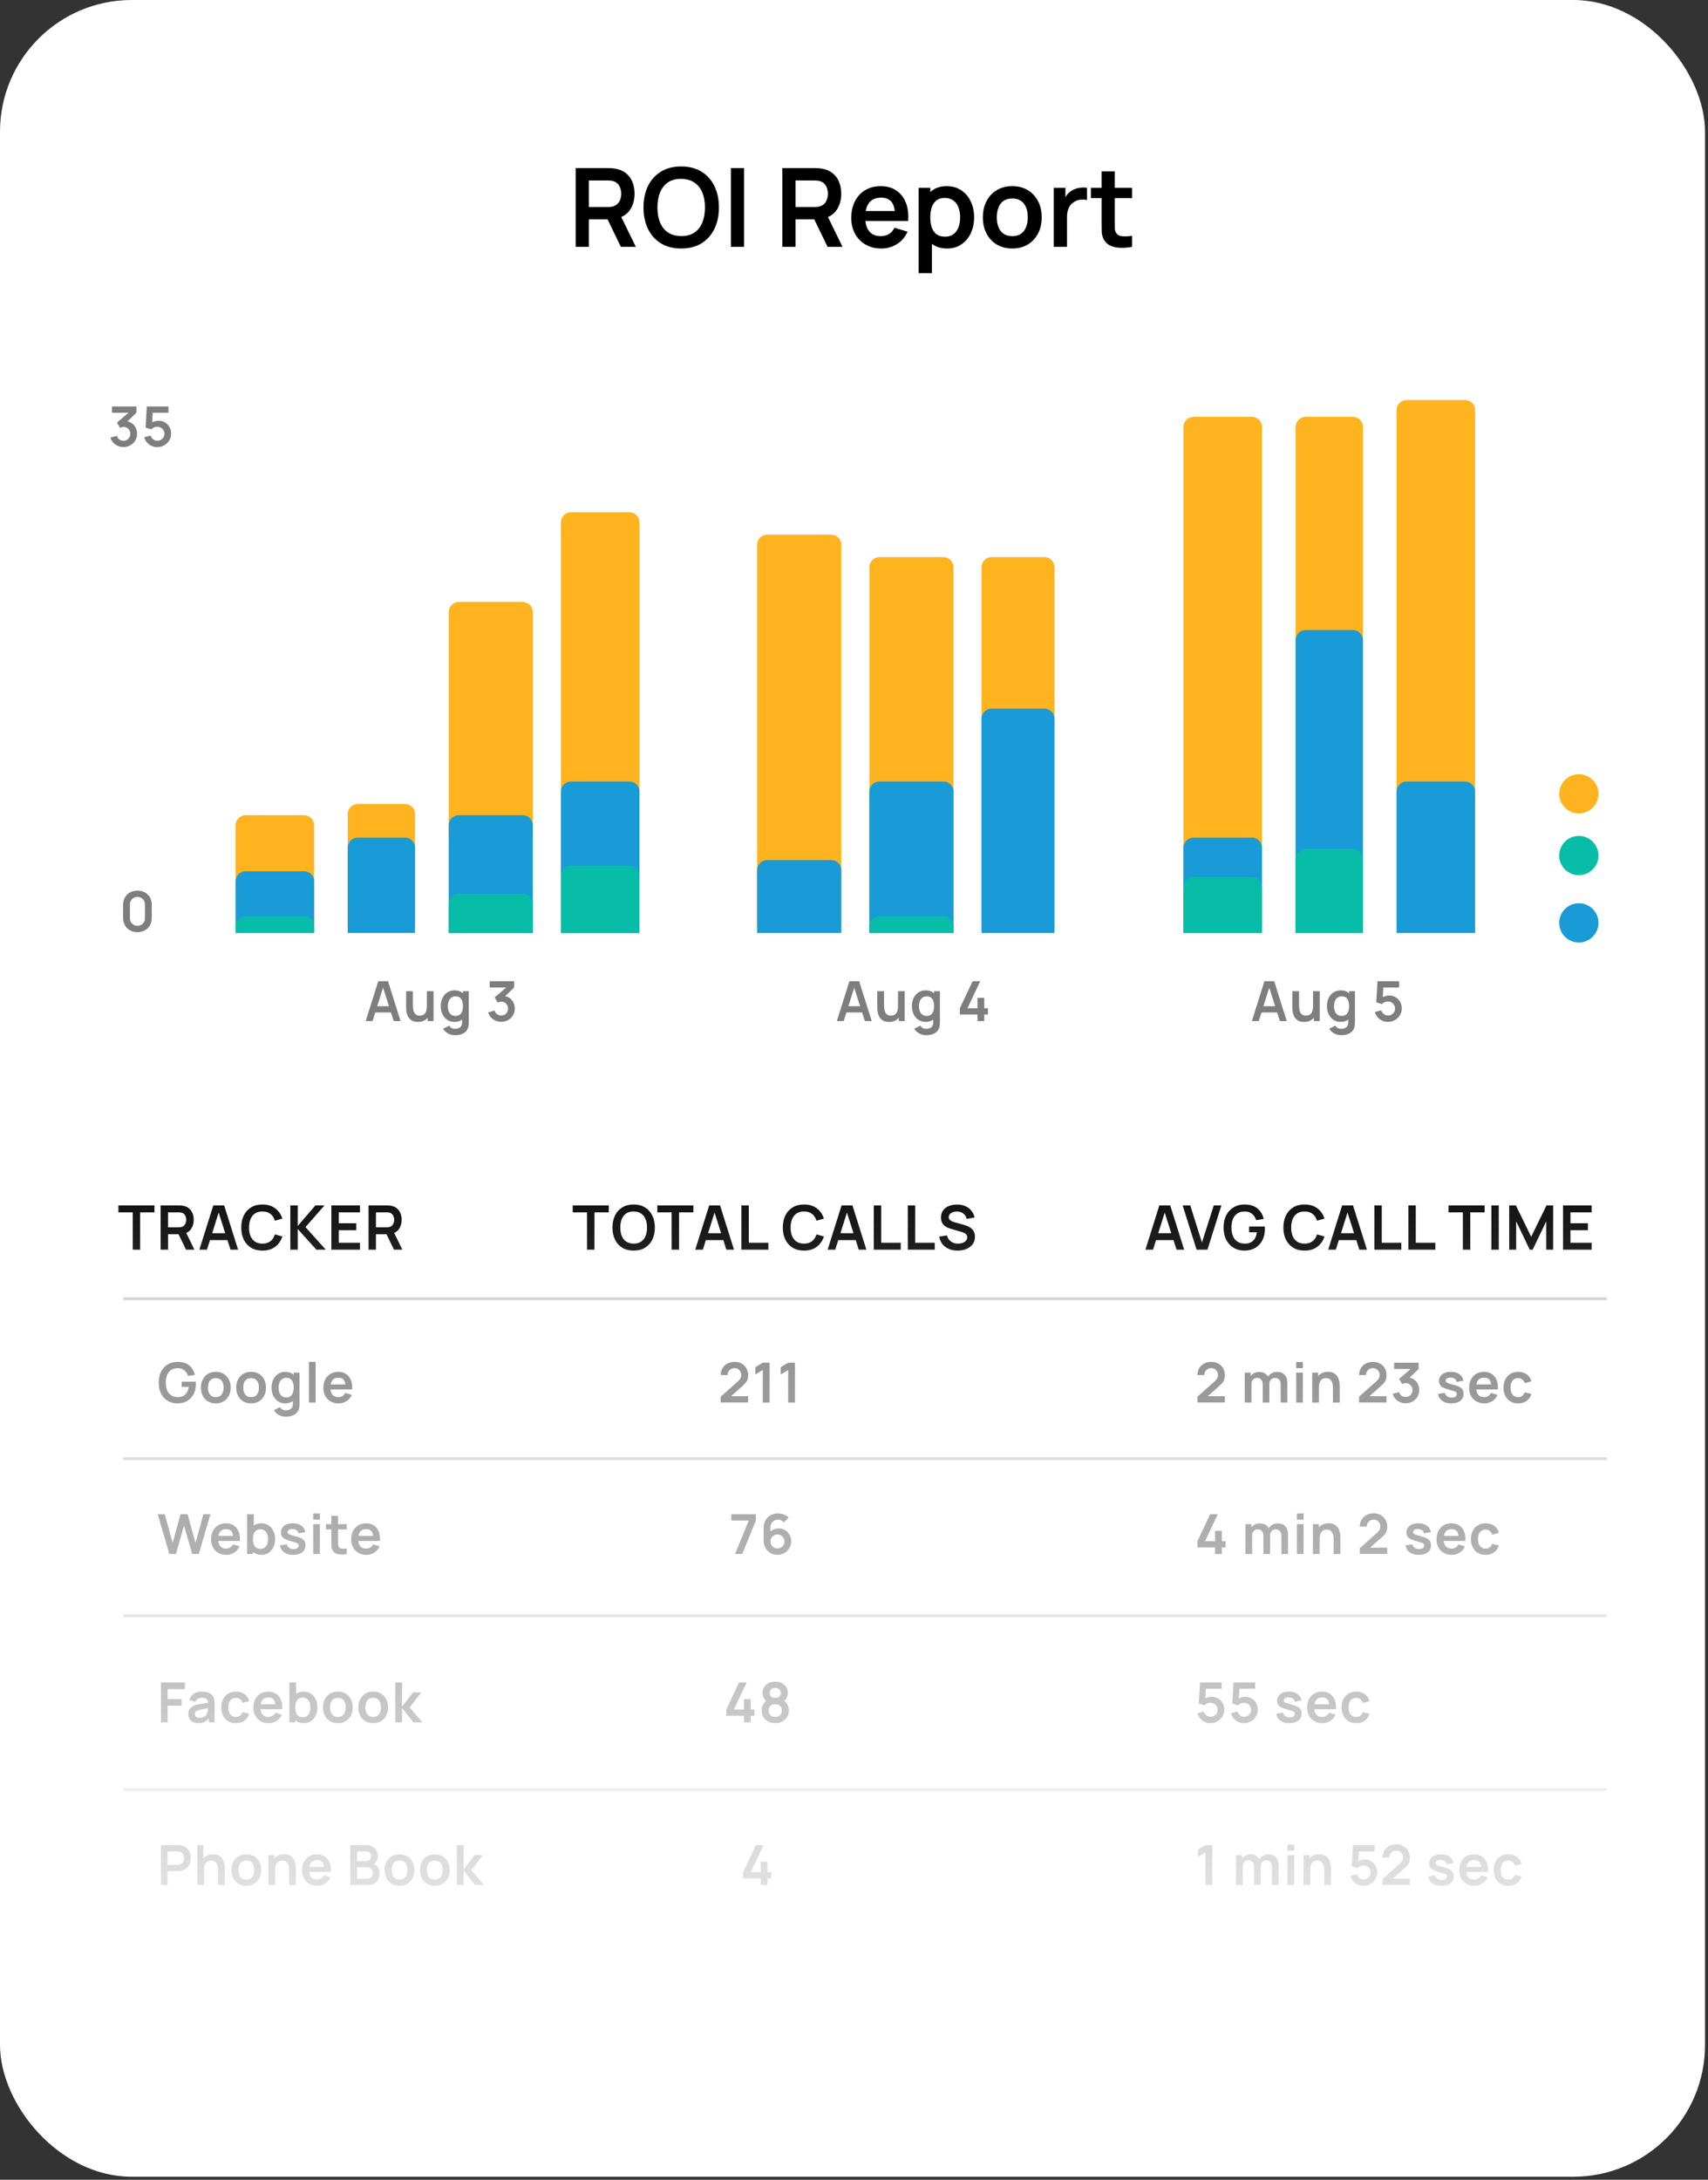 <?xml version="1.0" encoding="UTF-8"?><svg width="406" height="518" viewBox="0 0 406 518" fill="none" xmlns="http://www.w3.org/2000/svg">
<rect x="0" y="0" width="406" height="518" fill="#333333" stroke="none"/>
<rect x="0.522" y="0.522" width="404.249" height="516.238" rx="30.794" fill="url(#paint0_linear_2954_1680)" stroke="white" stroke-width="1.044"/>
<path d="M31.551 296.977L31.551 288.106H28.146V286.454H36.717V288.106H33.312V296.977H31.551ZM38.178 296.977V286.454H42.526C42.628 286.454 42.76 286.459 42.92 286.469C43.081 286.474 43.23 286.488 43.366 286.513C43.975 286.605 44.477 286.807 44.871 287.119C45.271 287.431 45.566 287.826 45.755 288.303C45.95 288.776 46.048 289.302 46.048 289.881C46.048 290.739 45.831 291.477 45.397 292.095C44.964 292.709 44.299 293.089 43.403 293.235L42.65 293.301H39.939V296.977H38.178ZM44.221 296.977L42.146 292.695L43.936 292.3L46.216 296.977H44.221ZM39.939 291.657H42.453C42.55 291.657 42.66 291.652 42.782 291.642C42.903 291.633 43.015 291.613 43.118 291.584C43.41 291.511 43.639 291.382 43.804 291.197C43.975 291.012 44.094 290.802 44.163 290.568C44.236 290.334 44.272 290.105 44.272 289.881C44.272 289.657 44.236 289.428 44.163 289.194C44.094 288.956 43.975 288.744 43.804 288.559C43.639 288.374 43.41 288.245 43.118 288.171C43.015 288.142 42.903 288.125 42.782 288.12C42.66 288.111 42.55 288.106 42.453 288.106H39.939V291.657ZM47.387 296.977L50.705 286.454H53.284L56.602 296.977H54.789L51.779 287.536H52.173L49.199 296.977H47.387ZM49.236 294.697V293.053H54.76V294.697H49.236ZM62.38 297.196C61.327 297.196 60.426 296.967 59.676 296.509C58.926 296.046 58.348 295.403 57.944 294.58C57.545 293.757 57.345 292.802 57.345 291.715C57.345 290.629 57.545 289.674 57.944 288.851C58.348 288.028 58.926 287.387 59.676 286.929C60.426 286.466 61.327 286.235 62.38 286.235C63.593 286.235 64.603 286.54 65.412 287.148C66.221 287.753 66.788 288.569 67.115 289.596L65.339 290.086C65.134 289.399 64.786 288.863 64.294 288.478C63.802 288.089 63.164 287.894 62.38 287.894C61.673 287.894 61.084 288.052 60.611 288.369C60.144 288.685 59.79 289.131 59.552 289.706C59.318 290.276 59.199 290.946 59.194 291.715C59.194 292.485 59.31 293.157 59.544 293.732C59.783 294.302 60.139 294.745 60.611 295.062C61.084 295.379 61.673 295.537 62.38 295.537C63.164 295.537 63.802 295.342 64.294 294.952C64.786 294.563 65.134 294.027 65.339 293.345L67.115 293.835C66.788 294.862 66.221 295.681 65.412 296.29C64.603 296.894 63.593 297.196 62.38 297.196ZM69.011 296.977V286.454H70.772V291.335L74.974 286.454H77.137L72.614 291.613L77.444 296.977H75.208L70.772 292.066V296.977H69.011ZM78.766 296.977V286.454H85.561V288.106H80.527V290.7H84.684V292.351H80.527V295.325H85.561V296.977H78.766ZM87.607 296.977V286.454H91.954C92.057 286.454 92.188 286.459 92.349 286.469C92.51 286.474 92.658 286.488 92.795 286.513C93.404 286.605 93.905 286.807 94.3 287.119C94.699 287.431 94.994 287.826 95.184 288.303C95.379 288.776 95.476 289.302 95.476 289.881C95.476 290.739 95.26 291.477 94.826 292.095C94.392 292.709 93.728 293.089 92.831 293.235L92.079 293.301H89.368V296.977H87.607ZM93.65 296.977L91.574 292.695L93.365 292.3L95.644 296.977H93.65ZM89.368 291.657H91.881C91.979 291.657 92.088 291.652 92.21 291.642C92.332 291.633 92.444 291.613 92.546 291.584C92.838 291.511 93.067 291.382 93.233 291.197C93.404 291.012 93.523 290.802 93.591 290.568C93.664 290.334 93.701 290.105 93.701 289.881C93.701 289.657 93.664 289.428 93.591 289.194C93.523 288.956 93.404 288.744 93.233 288.559C93.067 288.374 92.838 288.245 92.546 288.171C92.444 288.142 92.332 288.125 92.21 288.12C92.088 288.111 91.979 288.106 91.881 288.106H89.368V291.657Z" fill="#111111"/>
<path d="M139.543 296.977V288.106H136.138V286.454H144.71V288.106H141.304V296.977H139.543ZM150.62 297.196C149.568 297.196 148.667 296.967 147.917 296.509C147.166 296.046 146.589 295.403 146.185 294.58C145.785 293.757 145.586 292.802 145.586 291.715C145.586 290.629 145.785 289.674 146.185 288.851C146.589 288.028 147.166 287.387 147.917 286.929C148.667 286.466 149.568 286.235 150.62 286.235C151.672 286.235 152.574 286.466 153.324 286.929C154.079 287.387 154.656 288.028 155.056 288.851C155.46 289.674 155.662 290.629 155.662 291.715C155.662 292.802 155.46 293.757 155.056 294.58C154.656 295.403 154.079 296.046 153.324 296.509C152.574 296.967 151.672 297.196 150.62 297.196ZM150.62 295.537C151.327 295.542 151.914 295.386 152.381 295.069C152.854 294.753 153.207 294.307 153.441 293.732C153.679 293.157 153.799 292.485 153.799 291.715C153.799 290.946 153.679 290.278 153.441 289.713C153.207 289.143 152.854 288.7 152.381 288.383C151.914 288.067 151.327 287.904 150.62 287.894C149.914 287.889 149.327 288.045 148.859 288.361C148.392 288.678 148.038 289.124 147.8 289.699C147.566 290.274 147.449 290.946 147.449 291.715C147.449 292.485 147.566 293.155 147.8 293.725C148.034 294.29 148.384 294.731 148.852 295.047C149.324 295.364 149.914 295.527 150.62 295.537ZM159.652 296.977V288.106H156.247V286.454H164.818V288.106H161.413V296.977H159.652ZM165.262 296.977L168.58 286.454H171.159L174.477 296.977H172.664L169.654 287.536H170.048L167.074 296.977H165.262ZM167.111 294.697V293.053H172.635V294.697H167.111ZM176.236 296.977V286.454H177.997V295.325H182.644V296.977H176.236ZM191.115 297.196C190.063 297.196 189.161 296.967 188.411 296.509C187.661 296.046 187.084 295.403 186.679 294.58C186.28 293.757 186.08 292.802 186.08 291.715C186.08 290.629 186.28 289.674 186.679 288.851C187.084 288.028 187.661 287.387 188.411 286.929C189.161 286.466 190.063 286.235 191.115 286.235C192.328 286.235 193.339 286.54 194.147 287.148C194.956 287.753 195.523 288.569 195.85 289.596L194.074 290.086C193.87 289.399 193.521 288.863 193.029 288.478C192.537 288.089 191.899 287.894 191.115 287.894C190.408 287.894 189.819 288.052 189.346 288.369C188.879 288.685 188.526 289.131 188.287 289.706C188.053 290.276 187.934 290.946 187.929 291.715C187.929 292.485 188.046 293.157 188.28 293.732C188.518 294.302 188.874 294.745 189.346 295.062C189.819 295.379 190.408 295.537 191.115 295.537C191.899 295.537 192.537 295.342 193.029 294.952C193.521 294.563 193.87 294.027 194.074 293.345L195.85 293.835C195.523 294.862 194.956 295.681 194.147 296.29C193.339 296.894 192.328 297.196 191.115 297.196ZM196.73 296.977L200.048 286.454H202.627L205.945 296.977H204.132L201.122 287.536H201.516L198.542 296.977H196.73ZM198.579 294.697V293.053H204.103V294.697H198.579ZM207.704 296.977V286.454H209.465V295.325H214.112V296.977H207.704ZM215.789 296.977V286.454H217.55V295.325H222.197V296.977H215.789ZM227.622 297.196C226.852 297.196 226.158 297.062 225.539 296.794C224.926 296.526 224.419 296.144 224.019 295.647C223.625 295.145 223.374 294.551 223.267 293.864L225.094 293.586C225.25 294.21 225.569 294.692 226.051 295.033C226.538 295.374 227.098 295.544 227.732 295.544C228.107 295.544 228.46 295.486 228.791 295.369C229.122 295.252 229.39 295.082 229.595 294.857C229.804 294.633 229.909 294.358 229.909 294.032C229.909 293.886 229.885 293.752 229.836 293.63C229.787 293.503 229.714 293.391 229.617 293.294C229.524 293.196 229.402 293.109 229.251 293.031C229.105 292.948 228.935 292.877 228.74 292.819L226.022 292.015C225.788 291.947 225.534 291.857 225.262 291.745C224.994 291.628 224.738 291.469 224.494 291.27C224.256 291.065 224.058 290.807 223.903 290.495C223.752 290.179 223.676 289.789 223.676 289.326C223.676 288.649 223.847 288.081 224.188 287.623C224.533 287.161 224.996 286.815 225.576 286.586C226.16 286.357 226.808 286.245 227.52 286.25C228.241 286.255 228.884 286.379 229.449 286.622C230.014 286.861 230.486 287.209 230.866 287.667C231.246 288.125 231.514 288.678 231.67 289.326L229.777 289.655C229.7 289.285 229.549 288.97 229.324 288.712C229.105 288.449 228.835 288.249 228.513 288.113C228.197 287.977 227.858 287.904 227.498 287.894C227.147 287.889 226.821 287.943 226.519 288.055C226.221 288.162 225.98 288.318 225.795 288.522C225.615 288.727 225.525 288.966 225.525 289.238C225.525 289.497 225.603 289.708 225.759 289.874C225.914 290.035 226.107 290.164 226.336 290.261C226.57 290.354 226.806 290.432 227.045 290.495L228.93 291.021C229.188 291.089 229.478 291.182 229.799 291.299C230.121 291.416 230.43 291.579 230.727 291.789C231.025 291.998 231.268 292.273 231.458 292.614C231.653 292.955 231.75 293.389 231.75 293.915C231.75 294.46 231.636 294.94 231.407 295.354C231.183 295.764 230.878 296.105 230.494 296.377C230.109 296.65 229.668 296.855 229.171 296.991C228.679 297.128 228.163 297.196 227.622 297.196Z" fill="#111111"/>
<path d="M272.269 296.977L275.586 286.454H278.166L281.483 296.977H279.671L276.66 287.536H277.055L274.081 296.977H272.269ZM274.118 294.697V293.053H279.642V294.697H274.118ZM284.436 296.977L281.119 286.454H282.931L285.708 295.267L288.521 286.454H290.333L287.016 296.977H284.436ZM295.778 297.196C295.096 297.196 294.456 297.076 293.857 296.838C293.262 296.594 292.739 296.239 292.286 295.771C291.837 295.303 291.487 294.731 291.233 294.054C290.98 293.372 290.853 292.592 290.853 291.715C290.853 290.566 291.068 289.584 291.496 288.771C291.925 287.952 292.512 287.326 293.258 286.893C294.003 286.454 294.843 286.235 295.778 286.235C297.074 286.235 298.1 286.537 298.855 287.141C299.615 287.74 300.129 288.583 300.397 289.669L298.599 289.954C298.399 289.331 298.073 288.834 297.62 288.464C297.167 288.089 296.59 287.901 295.888 287.901C295.182 287.891 294.595 288.045 294.127 288.361C293.659 288.678 293.306 289.124 293.068 289.699C292.834 290.274 292.717 290.946 292.717 291.715C292.717 292.485 292.834 293.155 293.068 293.725C293.301 294.29 293.652 294.731 294.12 295.047C294.592 295.364 295.182 295.527 295.888 295.537C296.419 295.542 296.884 295.447 297.284 295.252C297.683 295.052 298.01 294.753 298.263 294.353C298.516 293.949 298.687 293.445 298.774 292.841H296.918V291.46H300.645C300.655 291.538 300.662 291.652 300.667 291.803C300.672 291.954 300.674 292.044 300.674 292.073C300.674 293.067 300.477 293.951 300.082 294.726C299.693 295.496 299.132 296.1 298.402 296.538C297.671 296.977 296.797 297.196 295.778 297.196ZM310.102 297.196C309.05 297.196 308.149 296.967 307.398 296.509C306.648 296.046 306.071 295.403 305.667 294.58C305.267 293.757 305.068 292.802 305.068 291.715C305.068 290.629 305.267 289.674 305.667 288.851C306.071 288.028 306.648 287.387 307.398 286.929C308.149 286.466 309.05 286.235 310.102 286.235C311.315 286.235 312.326 286.54 313.135 287.148C313.943 287.753 314.511 288.569 314.837 289.596L313.061 290.086C312.857 289.399 312.509 288.863 312.017 288.478C311.525 288.089 310.886 287.894 310.102 287.894C309.396 287.894 308.806 288.052 308.334 288.369C307.866 288.685 307.513 289.131 307.274 289.706C307.04 290.276 306.921 290.946 306.916 291.715C306.916 292.485 307.033 293.157 307.267 293.732C307.506 294.302 307.861 294.745 308.334 295.062C308.806 295.379 309.396 295.537 310.102 295.537C310.886 295.537 311.525 295.342 312.017 294.952C312.509 294.563 312.857 294.027 313.061 293.345L314.837 293.835C314.511 294.862 313.943 295.681 313.135 296.29C312.326 296.894 311.315 297.196 310.102 297.196ZM315.718 296.977L319.035 286.454H321.614L324.932 296.977H323.12L320.109 287.536H320.504L317.53 296.977H315.718ZM317.566 294.697V293.053H323.091V294.697H317.566ZM326.691 296.977V286.454H328.452V295.325H333.1V296.977H326.691ZM334.776 296.977V286.454H336.537V295.325H341.184V296.977H334.776ZM347.733 296.977V288.106H344.328V286.454H352.899V288.106H349.494V296.977H347.733ZM354.506 296.977V286.454H356.267V296.977H354.506ZM358.748 296.977V286.454H360.334L363.973 293.908L367.611 286.454H369.197V296.977H367.553V290.232L364.323 296.977H363.622L360.399 290.232V296.977H358.748ZM371.542 296.977V286.454H378.338V288.106H373.303V290.7H377.461V292.351H373.303V295.325H378.338V296.977H371.542Z" fill="#111111"/>
<path d="M136.838 58.664V39.944H144.573C144.755 39.944 144.989 39.953 145.275 39.97C145.561 39.979 145.825 40.005 146.068 40.048C147.151 40.213 148.044 40.572 148.746 41.127C149.456 41.682 149.981 42.384 150.319 43.233C150.665 44.074 150.839 45.01 150.839 46.041C150.839 47.566 150.453 48.879 149.682 49.98C148.91 51.072 147.727 51.748 146.133 52.008L144.794 52.125H139.971V58.664H136.838ZM147.589 58.664L143.897 51.046L147.082 50.344L151.138 58.664H147.589ZM139.971 49.2H144.443C144.616 49.2 144.811 49.191 145.028 49.174C145.244 49.157 145.444 49.122 145.626 49.07C146.146 48.94 146.553 48.71 146.848 48.381C147.151 48.052 147.363 47.679 147.485 47.263C147.615 46.847 147.68 46.44 147.68 46.041C147.68 45.642 147.615 45.235 147.485 44.819C147.363 44.394 147.151 44.017 146.848 43.688C146.553 43.359 146.146 43.129 145.626 42.999C145.444 42.947 145.244 42.917 145.028 42.908C144.811 42.891 144.616 42.882 144.443 42.882H139.971V49.2ZM161.919 59.054C160.047 59.054 158.443 58.647 157.109 57.832C155.774 57.009 154.747 55.865 154.028 54.4C153.317 52.935 152.962 51.237 152.962 49.304C152.962 47.371 153.317 45.673 154.028 44.208C154.747 42.743 155.774 41.604 157.109 40.789C158.443 39.966 160.047 39.554 161.919 39.554C163.791 39.554 165.394 39.966 166.729 40.789C168.072 41.604 169.099 42.743 169.81 44.208C170.529 45.673 170.889 47.371 170.889 49.304C170.889 51.237 170.529 52.935 169.81 54.4C169.099 55.865 168.072 57.009 166.729 57.832C165.394 58.647 163.791 59.054 161.919 59.054ZM161.919 56.103C163.175 56.112 164.22 55.834 165.052 55.271C165.892 54.708 166.521 53.915 166.937 52.892C167.361 51.869 167.574 50.673 167.574 49.304C167.574 47.935 167.361 46.747 166.937 45.742C166.521 44.728 165.892 43.939 165.052 43.376C164.22 42.813 163.175 42.522 161.919 42.505C160.662 42.496 159.618 42.774 158.786 43.337C157.954 43.9 157.325 44.693 156.901 45.716C156.485 46.739 156.277 47.935 156.277 49.304C156.277 50.673 156.485 51.865 156.901 52.879C157.317 53.884 157.941 54.669 158.773 55.232C159.613 55.795 160.662 56.086 161.919 56.103ZM173.736 58.664V39.944H176.869V58.664H173.736ZM185.968 58.664V39.944H193.703C193.885 39.944 194.119 39.953 194.405 39.97C194.691 39.979 194.956 40.005 195.198 40.048C196.282 40.213 197.174 40.572 197.876 41.127C198.587 41.682 199.111 42.384 199.449 43.233C199.796 44.074 199.969 45.01 199.969 46.041C199.969 47.566 199.584 48.879 198.812 49.98C198.041 51.072 196.858 51.748 195.263 52.008L193.924 52.125H189.101V58.664H185.968ZM196.719 58.664L193.027 51.046L196.212 50.344L200.268 58.664H196.719ZM189.101 49.2H193.573C193.747 49.2 193.942 49.191 194.158 49.174C194.375 49.157 194.574 49.122 194.756 49.07C195.276 48.94 195.684 48.71 195.978 48.381C196.282 48.052 196.494 47.679 196.615 47.263C196.745 46.847 196.81 46.44 196.81 46.041C196.81 45.642 196.745 45.235 196.615 44.819C196.494 44.394 196.282 44.017 195.978 43.688C195.684 43.359 195.276 43.129 194.756 42.999C194.574 42.947 194.375 42.917 194.158 42.908C193.942 42.891 193.747 42.882 193.573 42.882H189.101V49.2ZM209.515 59.054C208.094 59.054 206.846 58.746 205.771 58.131C204.697 57.516 203.856 56.662 203.249 55.57C202.651 54.478 202.352 53.221 202.352 51.8C202.352 50.266 202.647 48.936 203.236 47.809C203.826 46.674 204.645 45.794 205.693 45.17C206.742 44.546 207.955 44.234 209.333 44.234C210.789 44.234 212.024 44.576 213.038 45.261C214.061 45.937 214.819 46.895 215.313 48.134C215.807 49.373 215.994 50.834 215.872 52.515H212.765V51.371C212.757 49.846 212.488 48.732 211.959 48.03C211.431 47.328 210.599 46.977 209.463 46.977C208.181 46.977 207.227 47.376 206.603 48.173C205.979 48.962 205.667 50.119 205.667 51.644C205.667 53.065 205.979 54.166 206.603 54.946C207.227 55.726 208.137 56.116 209.333 56.116C210.105 56.116 210.768 55.947 211.322 55.609C211.886 55.262 212.319 54.764 212.622 54.114L215.716 55.05C215.179 56.315 214.347 57.299 213.22 58.001C212.102 58.703 210.867 59.054 209.515 59.054ZM204.679 52.515V50.149H214.338V52.515H204.679ZM225.139 59.054C223.77 59.054 222.622 58.729 221.694 58.079C220.767 57.429 220.069 56.545 219.601 55.427C219.133 54.3 218.899 53.039 218.899 51.644C218.899 50.231 219.133 48.966 219.601 47.848C220.069 46.73 220.754 45.85 221.655 45.209C222.565 44.559 223.688 44.234 225.022 44.234C226.348 44.234 227.497 44.559 228.467 45.209C229.447 45.85 230.205 46.73 230.742 47.848C231.28 48.957 231.548 50.223 231.548 51.644C231.548 53.048 231.284 54.309 230.755 55.427C230.227 56.545 229.481 57.429 228.519 58.079C227.557 58.729 226.431 59.054 225.139 59.054ZM218.366 64.904V44.624H221.135V54.478H221.525V64.904H218.366ZM224.658 56.246C225.473 56.246 226.145 56.042 226.673 55.635C227.202 55.228 227.592 54.677 227.843 53.984C228.103 53.282 228.233 52.502 228.233 51.644C228.233 50.795 228.103 50.023 227.843 49.33C227.583 48.628 227.18 48.073 226.634 47.666C226.088 47.25 225.395 47.042 224.554 47.042C223.757 47.042 223.107 47.237 222.604 47.627C222.102 48.008 221.729 48.546 221.486 49.239C221.252 49.924 221.135 50.725 221.135 51.644C221.135 52.554 221.252 53.356 221.486 54.049C221.729 54.742 222.106 55.284 222.617 55.674C223.137 56.055 223.818 56.246 224.658 56.246ZM240.615 59.054C239.211 59.054 237.984 58.738 236.936 58.105C235.887 57.472 235.072 56.601 234.492 55.492C233.92 54.374 233.634 53.091 233.634 51.644C233.634 50.171 233.928 48.879 234.518 47.77C235.107 46.661 235.926 45.794 236.975 45.17C238.023 44.546 239.237 44.234 240.615 44.234C242.027 44.234 243.258 44.55 244.307 45.183C245.355 45.816 246.17 46.691 246.751 47.809C247.331 48.918 247.622 50.197 247.622 51.644C247.622 53.1 247.327 54.387 246.738 55.505C246.157 56.614 245.342 57.485 244.294 58.118C243.245 58.742 242.019 59.054 240.615 59.054ZM240.615 56.116C241.863 56.116 242.79 55.7 243.397 54.868C244.003 54.036 244.307 52.961 244.307 51.644C244.307 50.283 243.999 49.2 243.384 48.394C242.768 47.579 241.845 47.172 240.615 47.172C239.774 47.172 239.081 47.363 238.535 47.744C237.997 48.117 237.599 48.641 237.339 49.317C237.079 49.984 236.949 50.76 236.949 51.644C236.949 53.005 237.256 54.092 237.872 54.907C238.496 55.713 239.41 56.116 240.615 56.116ZM250.486 58.664V44.624H253.255V48.043L252.917 47.601C253.09 47.133 253.32 46.708 253.606 46.327C253.901 45.937 254.252 45.616 254.659 45.365C255.006 45.131 255.387 44.949 255.803 44.819C256.228 44.68 256.661 44.598 257.103 44.572C257.545 44.537 257.974 44.555 258.39 44.624V47.549C257.974 47.428 257.493 47.389 256.947 47.432C256.41 47.475 255.924 47.627 255.491 47.887C255.058 48.121 254.702 48.42 254.425 48.784C254.156 49.148 253.957 49.564 253.827 50.032C253.697 50.491 253.632 50.99 253.632 51.527V58.664H250.486ZM269.1 58.664C268.172 58.837 267.262 58.911 266.37 58.885C265.486 58.868 264.693 58.707 263.991 58.404C263.289 58.092 262.756 57.602 262.392 56.935C262.071 56.328 261.902 55.709 261.885 55.076C261.867 54.443 261.859 53.728 261.859 52.931V40.724H264.979V52.749C264.979 53.312 264.983 53.806 264.992 54.231C265.009 54.656 265.1 55.002 265.265 55.271C265.577 55.791 266.075 56.081 266.76 56.142C267.444 56.203 268.224 56.168 269.1 56.038V58.664ZM259.311 47.081V44.624H269.1V47.081H259.311Z" fill="black"/>
<path d="M56 196.119C56 194.793 57.074 193.719 58.4 193.719H72.265C73.59 193.719 74.665 194.793 74.665 196.119V220.383H56V196.119Z" fill="#FFB31F"/>
<path d="M82.656 193.451C82.656 192.125 83.731 191.051 85.056 191.051H96.255C97.58 191.051 98.655 192.125 98.655 193.451V220.381H82.656V193.451Z" fill="#FFB31F"/>
<path d="M106.656 145.454C106.656 144.129 107.731 143.055 109.056 143.055H124.254C125.58 143.055 126.654 144.129 126.654 145.454V199.049H106.656V145.454Z" fill="#FFB31F"/>
<path d="M106.656 196.119C106.656 194.793 107.731 193.719 109.056 193.719H124.254C125.58 193.719 126.654 194.793 126.654 196.119V221.716H106.656V196.119Z" fill="#189BD7"/>
<path d="M82.656 201.447C82.656 200.121 83.731 199.047 85.056 199.047H96.255C97.58 199.047 98.655 200.121 98.655 201.447V221.711H82.656V201.447Z" fill="#189BD7"/>
<path d="M56 209.447C56 208.121 57.074 207.047 58.4 207.047H72.265C73.59 207.047 74.665 208.121 74.665 209.447V221.712H56V209.447Z" fill="#189BD7"/>
<path d="M56 220.111C56 218.785 57.074 217.711 58.4 217.711H72.265C73.59 217.711 74.665 218.785 74.665 220.111V221.711H56V220.111Z" fill="#07BDA7"/>
<path d="M106.656 214.783C106.656 213.457 107.731 212.383 109.056 212.383H124.254C125.58 212.383 126.654 213.457 126.654 214.783V221.715H106.656V214.783Z" fill="#07BDA7"/>
<path d="M133.328 124.126C133.328 122.801 134.403 121.727 135.728 121.727H149.593C150.919 121.727 151.993 122.801 151.993 124.126V220.383H133.328V124.126Z" fill="#FFB31F"/>
<path d="M179.977 129.454C179.977 128.129 181.051 127.055 182.376 127.055H197.575C198.9 127.055 199.975 128.129 199.975 129.454V220.379H179.977V129.454Z" fill="#FFB31F"/>
<path d="M206.648 134.79C206.648 133.465 207.723 132.391 209.048 132.391H224.247C225.572 132.391 226.646 133.465 226.646 134.79V220.382H206.648V134.79Z" fill="#FFB31F"/>
<path d="M233.312 134.79C233.312 133.465 234.387 132.391 235.712 132.391H248.244C249.57 132.391 250.644 133.465 250.644 134.79V220.382H233.312V134.79Z" fill="#FFB31F"/>
<path d="M281.312 101.462C281.312 100.137 282.387 99.062 283.712 99.062H297.578C298.903 99.062 299.977 100.137 299.977 101.462V220.384H281.312V101.462Z" fill="#FFB31F"/>
<path d="M307.977 101.462C307.977 100.137 309.051 99.062 310.376 99.062H321.575C322.901 99.062 323.975 100.137 323.975 101.462V220.384H307.977V101.462Z" fill="#FFB31F"/>
<path d="M331.969 97.462C331.969 96.137 333.043 95.062 334.369 95.062H348.234C349.559 95.062 350.634 96.137 350.634 97.462V220.383H331.969V97.462Z" fill="#FFB31F"/>
<path d="M133.328 188.119C133.328 186.793 134.403 185.719 135.728 185.719H149.593C150.919 185.719 151.993 186.793 151.993 188.119V221.715H133.328V188.119Z" fill="#189BD7"/>
<path d="M179.977 206.783C179.977 205.457 181.051 204.383 182.376 204.383H197.575C198.9 204.383 199.975 205.457 199.975 206.783V221.714H179.977V206.783Z" fill="#189BD7"/>
<path d="M206.648 188.119C206.648 186.793 207.723 185.719 209.048 185.719H224.247C225.572 185.719 226.646 186.793 226.646 188.119V221.715H206.648V188.119Z" fill="#189BD7"/>
<path d="M233.312 170.786C233.312 169.461 234.387 168.387 235.712 168.387H248.244C249.57 168.387 250.644 169.461 250.644 170.786V221.715H233.312V170.786Z" fill="#189BD7"/>
<path d="M281.312 201.447C281.312 200.121 282.387 199.047 283.712 199.047H297.578C298.903 199.047 299.977 200.121 299.977 201.447V221.711H281.312V201.447Z" fill="#189BD7"/>
<path d="M307.977 152.119C307.977 150.793 309.051 149.719 310.376 149.719H321.575C322.901 149.719 323.975 150.793 323.975 152.119V221.712H307.977V152.119Z" fill="#189BD7"/>
<path d="M331.969 188.119C331.969 186.793 333.043 185.719 334.369 185.719H348.234C349.559 185.719 350.634 186.793 350.634 188.119V221.715H331.969V188.119Z" fill="#189BD7"/>
<path d="M133.328 208.119C133.328 206.793 134.403 205.719 135.728 205.719H149.593C150.919 205.719 151.993 206.793 151.993 208.119V221.717H133.328V208.119Z" fill="#07BDA7"/>
<path d="M206.648 220.111C206.648 218.785 207.723 217.711 209.048 217.711H224.247C225.572 217.711 226.646 218.785 226.646 220.111V221.711H206.648V220.111Z" fill="#07BDA7"/>
<path d="M281.312 210.783C281.312 209.457 282.387 208.383 283.712 208.383H297.578C298.903 208.383 299.977 209.457 299.977 210.783V221.715H281.312V210.783Z" fill="#07BDA7"/>
<path d="M307.977 204.119C307.977 202.793 309.051 201.719 310.376 201.719H321.575C322.901 201.719 323.975 202.793 323.975 204.119V221.717H307.977V204.119Z" fill="#07BDA7"/>
<path d="M32.67 221.51C31.999 221.51 31.407 221.367 30.894 221.082C30.381 220.793 29.98 220.392 29.691 219.879C29.406 219.366 29.264 218.774 29.264 218.103V215.052C29.264 214.381 29.406 213.789 29.691 213.276C29.98 212.763 30.381 212.364 30.894 212.079C31.407 211.79 31.999 211.645 32.67 211.645C33.341 211.645 33.931 211.79 34.439 212.079C34.952 212.364 35.353 212.763 35.643 213.276C35.932 213.789 36.077 214.381 36.077 215.052V218.103C36.077 218.774 35.932 219.366 35.643 219.879C35.353 220.392 34.952 220.793 34.439 221.082C33.931 221.367 33.341 221.51 32.67 221.51ZM32.67 220.004C33.003 220.004 33.306 219.925 33.578 219.767C33.849 219.605 34.064 219.39 34.222 219.123C34.38 218.851 34.459 218.548 34.459 218.215V214.933C34.459 214.596 34.38 214.293 34.222 214.026C34.064 213.754 33.849 213.539 33.578 213.381C33.306 213.219 33.003 213.138 32.67 213.138C32.337 213.138 32.034 213.219 31.762 213.381C31.491 213.539 31.276 213.754 31.118 214.026C30.96 214.293 30.881 214.596 30.881 214.933V218.215C30.881 218.548 30.96 218.851 31.118 219.123C31.276 219.39 31.491 219.605 31.762 219.767C32.034 219.925 32.337 220.004 32.67 220.004Z" fill="#7E7E7E"/>
<path d="M29.354 106.24C28.88 106.24 28.433 106.148 28.012 105.964C27.591 105.78 27.225 105.519 26.914 105.181C26.607 104.844 26.386 104.445 26.25 103.984L27.782 103.57C27.892 103.947 28.091 104.239 28.381 104.445C28.674 104.646 28.997 104.745 29.347 104.741C29.659 104.741 29.937 104.668 30.183 104.524C30.428 104.379 30.621 104.184 30.761 103.938C30.901 103.688 30.972 103.41 30.972 103.103C30.972 102.634 30.82 102.242 30.518 101.926C30.215 101.61 29.825 101.452 29.347 101.452C29.203 101.452 29.06 101.472 28.92 101.512C28.784 101.551 28.652 101.606 28.525 101.676L27.802 100.427L30.985 97.704L31.123 98.085H26.618V96.593H32.425V98.092L29.867 100.551L29.854 100.085C30.428 100.124 30.917 100.284 31.32 100.565C31.728 100.845 32.039 101.207 32.254 101.65C32.473 102.093 32.583 102.577 32.583 103.103C32.583 103.699 32.436 104.234 32.142 104.708C31.853 105.181 31.463 105.556 30.972 105.832C30.485 106.104 29.946 106.24 29.354 106.24ZM37.358 106.26C36.876 106.26 36.426 106.161 36.01 105.964C35.593 105.762 35.234 105.486 34.931 105.135C34.633 104.784 34.418 104.377 34.287 103.912L35.813 103.504C35.874 103.759 35.986 103.978 36.148 104.162C36.315 104.346 36.508 104.489 36.727 104.589C36.95 104.69 37.181 104.741 37.417 104.741C37.724 104.741 38.005 104.666 38.259 104.517C38.513 104.368 38.715 104.168 38.864 103.919C39.013 103.664 39.088 103.384 39.088 103.077C39.088 102.77 39.011 102.492 38.858 102.242C38.708 101.987 38.507 101.788 38.252 101.643C37.998 101.494 37.72 101.42 37.417 101.42C37.053 101.42 36.751 101.485 36.51 101.617C36.273 101.748 36.091 101.889 35.964 102.038L34.609 101.604L34.898 96.593H40.041V98.079H35.747L36.339 97.52L36.128 101.005L35.839 100.65C36.084 100.427 36.369 100.26 36.694 100.15C37.018 100.041 37.332 99.986 37.634 99.986C38.226 99.986 38.75 100.122 39.206 100.394C39.666 100.661 40.026 101.027 40.285 101.492C40.548 101.957 40.679 102.485 40.679 103.077C40.679 103.669 40.526 104.206 40.219 104.688C39.912 105.166 39.506 105.547 39.002 105.832C38.502 106.117 37.954 106.26 37.358 106.26Z" fill="#7E7E7E"/>
<circle cx="375.299" cy="219.311" r="4.666" fill="#189BD7"/>
<circle cx="375.299" cy="203.311" r="4.666" fill="#07BDA7"/>
<circle cx="375.299" cy="188.647" r="4.666" fill="#FFB31F"/>
<path d="M86.927 242.648L89.913 233.178H92.234L95.22 242.648H93.589L90.879 234.152H91.235L88.558 242.648H86.927ZM88.591 240.597V239.117H93.563V240.597H88.591ZM99.335 242.852C98.809 242.852 98.375 242.765 98.033 242.589C97.691 242.414 97.419 242.19 97.218 241.918C97.016 241.647 96.867 241.357 96.771 241.05C96.674 240.743 96.611 240.454 96.58 240.182C96.554 239.906 96.54 239.682 96.54 239.511V235.546H98.145V238.966C98.145 239.185 98.16 239.433 98.191 239.709C98.222 239.981 98.292 240.244 98.402 240.498C98.516 240.748 98.682 240.954 98.901 241.116C99.125 241.278 99.425 241.359 99.802 241.359C100.004 241.359 100.204 241.327 100.401 241.261C100.598 241.195 100.776 241.083 100.934 240.925C101.096 240.763 101.225 240.542 101.322 240.261C101.418 239.981 101.466 239.625 101.466 239.196L102.407 239.597C102.407 240.202 102.288 240.75 102.052 241.241C101.819 241.732 101.475 242.125 101.019 242.418C100.563 242.708 100.002 242.852 99.335 242.852ZM101.657 242.648V240.445H101.466V235.546H103.058V242.648H101.657ZM108.154 246.002C107.76 246.002 107.38 245.941 107.016 245.818C106.657 245.696 106.332 245.518 106.043 245.286C105.754 245.058 105.517 244.781 105.333 244.457L106.793 243.734C106.929 243.992 107.119 244.183 107.365 244.306C107.615 244.433 107.88 244.496 108.161 244.496C108.489 244.496 108.783 244.437 109.042 244.319C109.301 244.205 109.5 244.034 109.64 243.806C109.785 243.582 109.853 243.302 109.844 242.964V240.945H110.042V235.546H111.429V242.99C111.429 243.17 111.42 243.341 111.403 243.503C111.39 243.67 111.366 243.832 111.33 243.99C111.225 244.45 111.024 244.827 110.725 245.121C110.427 245.419 110.057 245.641 109.614 245.785C109.176 245.93 108.689 246.002 108.154 246.002ZM108.016 242.846C107.363 242.846 106.793 242.681 106.306 242.352C105.819 242.024 105.442 241.576 105.175 241.011C104.908 240.445 104.774 239.807 104.774 239.097C104.774 238.378 104.908 237.738 105.175 237.177C105.447 236.611 105.83 236.166 106.326 235.842C106.821 235.513 107.404 235.349 108.075 235.349C108.75 235.349 109.316 235.513 109.772 235.842C110.232 236.166 110.581 236.611 110.818 237.177C111.054 237.742 111.173 238.383 111.173 239.097C111.173 239.803 111.054 240.441 110.818 241.011C110.581 241.576 110.228 242.024 109.759 242.352C109.29 242.681 108.709 242.846 108.016 242.846ZM108.259 241.425C108.685 241.425 109.027 241.329 109.285 241.136C109.548 240.939 109.739 240.665 109.857 240.314C109.98 239.963 110.042 239.558 110.042 239.097C110.042 238.632 109.98 238.227 109.857 237.881C109.739 237.53 109.553 237.258 109.298 237.065C109.044 236.868 108.715 236.769 108.312 236.769C107.887 236.769 107.536 236.874 107.26 237.085C106.983 237.291 106.78 237.571 106.648 237.927C106.517 238.277 106.451 238.668 106.451 239.097C106.451 239.531 106.514 239.926 106.642 240.281C106.773 240.632 106.973 240.91 107.24 241.116C107.507 241.322 107.847 241.425 108.259 241.425ZM119.142 242.826C118.669 242.826 118.221 242.734 117.8 242.55C117.38 242.366 117.013 242.105 116.702 241.767C116.395 241.43 116.174 241.031 116.038 240.57L117.57 240.156C117.68 240.533 117.879 240.825 118.169 241.031C118.462 241.232 118.785 241.331 119.135 241.327C119.447 241.327 119.725 241.254 119.971 241.11C120.216 240.965 120.409 240.77 120.549 240.524C120.69 240.274 120.76 239.996 120.76 239.689C120.76 239.22 120.609 238.828 120.306 238.512C120.004 238.196 119.613 238.038 119.135 238.038C118.991 238.038 118.848 238.058 118.708 238.098C118.572 238.137 118.441 238.192 118.313 238.262L117.59 237.012L120.773 234.29L120.911 234.671H116.406V233.178H122.213V234.678L119.655 237.137L119.642 236.67C120.216 236.71 120.705 236.87 121.108 237.151C121.516 237.431 121.827 237.793 122.042 238.236C122.261 238.678 122.371 239.163 122.371 239.689C122.371 240.285 122.224 240.82 121.93 241.294C121.641 241.767 121.251 242.142 120.76 242.418C120.273 242.69 119.734 242.826 119.142 242.826Z" fill="#7E7E7E"/>
<path d="M42.163 333.502C41.549 333.502 40.973 333.395 40.433 333.18C39.898 332.961 39.427 332.64 39.02 332.22C38.616 331.799 38.3 331.284 38.072 330.674C37.844 330.06 37.73 329.359 37.73 328.57C37.73 327.535 37.923 326.652 38.309 325.919C38.695 325.183 39.223 324.619 39.894 324.229C40.565 323.835 41.321 323.637 42.163 323.637C43.329 323.637 44.252 323.909 44.932 324.453C45.616 324.992 46.078 325.751 46.319 326.728L44.702 326.985C44.522 326.424 44.228 325.976 43.82 325.643C43.413 325.306 42.893 325.137 42.262 325.137C41.626 325.128 41.098 325.266 40.677 325.551C40.256 325.836 39.938 326.237 39.723 326.755C39.513 327.272 39.407 327.877 39.407 328.57C39.407 329.262 39.513 329.865 39.723 330.378C39.934 330.887 40.249 331.284 40.67 331.569C41.095 331.853 41.626 332 42.262 332.009C42.739 332.014 43.158 331.928 43.518 331.753C43.877 331.573 44.171 331.303 44.399 330.944C44.627 330.58 44.78 330.126 44.859 329.582H43.189V328.34H46.543C46.552 328.41 46.558 328.513 46.563 328.649C46.567 328.785 46.569 328.866 46.569 328.892C46.569 329.786 46.392 330.582 46.036 331.279C45.686 331.972 45.182 332.516 44.524 332.91C43.866 333.305 43.079 333.502 42.163 333.502ZM51.29 333.502C50.58 333.502 49.959 333.342 49.429 333.022C48.898 332.702 48.486 332.261 48.193 331.7C47.903 331.134 47.758 330.486 47.758 329.753C47.758 329.008 47.908 328.355 48.206 327.794C48.504 327.232 48.918 326.794 49.449 326.478C49.979 326.163 50.593 326.005 51.29 326.005C52.005 326.005 52.627 326.165 53.158 326.485C53.688 326.805 54.1 327.248 54.394 327.813C54.688 328.375 54.835 329.021 54.835 329.753C54.835 330.49 54.686 331.141 54.388 331.707C54.094 332.268 53.682 332.708 53.151 333.028C52.621 333.344 52 333.502 51.29 333.502ZM51.29 332.016C51.921 332.016 52.391 331.805 52.697 331.384C53.004 330.963 53.158 330.42 53.158 329.753C53.158 329.065 53.002 328.517 52.691 328.109C52.38 327.697 51.913 327.491 51.29 327.491C50.865 327.491 50.514 327.588 50.238 327.781C49.966 327.969 49.764 328.234 49.633 328.576C49.501 328.914 49.435 329.306 49.435 329.753C49.435 330.442 49.591 330.992 49.902 331.404C50.218 331.812 50.681 332.016 51.29 332.016ZM59.684 333.502C58.973 333.502 58.353 333.342 57.823 333.022C57.292 332.702 56.88 332.261 56.586 331.7C56.297 331.134 56.152 330.486 56.152 329.753C56.152 329.008 56.301 328.355 56.599 327.794C56.898 327.232 57.312 326.794 57.842 326.478C58.373 326.163 58.987 326.005 59.684 326.005C60.398 326.005 61.021 326.165 61.551 326.485C62.082 326.805 62.494 327.248 62.788 327.813C63.081 328.375 63.228 329.021 63.228 329.753C63.228 330.49 63.079 331.141 62.781 331.707C62.487 332.268 62.075 332.708 61.545 333.028C61.014 333.344 60.394 333.502 59.684 333.502ZM59.684 332.016C60.315 332.016 60.784 331.805 61.091 331.384C61.398 330.963 61.551 330.42 61.551 329.753C61.551 329.065 61.396 328.517 61.084 328.109C60.773 327.697 60.306 327.491 59.684 327.491C59.258 327.491 58.908 327.588 58.632 327.781C58.36 327.969 58.158 328.234 58.026 328.576C57.895 328.914 57.829 329.306 57.829 329.753C57.829 330.442 57.985 330.992 58.296 331.404C58.612 331.812 59.074 332.016 59.684 332.016ZM67.926 336.659C67.531 336.659 67.152 336.597 66.788 336.475C66.429 336.352 66.104 336.174 65.815 335.942C65.526 335.714 65.289 335.438 65.105 335.113L66.565 334.39C66.701 334.648 66.891 334.839 67.137 334.962C67.387 335.089 67.652 335.153 67.933 335.153C68.261 335.153 68.555 335.093 68.814 334.975C69.073 334.861 69.272 334.69 69.412 334.462C69.557 334.239 69.625 333.958 69.616 333.62V331.601H69.814V326.202H71.201V333.647C71.201 333.826 71.192 333.997 71.175 334.16C71.162 334.326 71.138 334.488 71.103 334.646C70.997 335.107 70.796 335.484 70.497 335.777C70.199 336.076 69.829 336.297 69.386 336.442C68.948 336.586 68.461 336.659 67.926 336.659ZM67.788 333.502C67.135 333.502 66.565 333.338 66.078 333.009C65.591 332.68 65.214 332.233 64.947 331.667C64.68 331.102 64.546 330.464 64.546 329.753C64.546 329.034 64.68 328.394 64.947 327.833C65.219 327.268 65.602 326.823 66.098 326.498C66.593 326.169 67.176 326.005 67.847 326.005C68.522 326.005 69.088 326.169 69.544 326.498C70.004 326.823 70.353 327.268 70.59 327.833C70.826 328.399 70.945 329.039 70.945 329.753C70.945 330.459 70.826 331.097 70.59 331.667C70.353 332.233 70 332.68 69.531 333.009C69.062 333.338 68.481 333.502 67.788 333.502ZM68.031 332.081C68.457 332.081 68.799 331.985 69.057 331.792C69.32 331.595 69.511 331.321 69.629 330.97C69.752 330.619 69.814 330.214 69.814 329.753C69.814 329.289 69.752 328.883 69.629 328.537C69.511 328.186 69.325 327.914 69.07 327.721C68.816 327.524 68.487 327.425 68.084 327.425C67.659 327.425 67.308 327.531 67.032 327.741C66.755 327.947 66.552 328.228 66.42 328.583C66.288 328.934 66.223 329.324 66.223 329.753C66.223 330.187 66.286 330.582 66.413 330.937C66.545 331.288 66.745 331.566 67.012 331.772C67.279 331.978 67.619 332.081 68.031 332.081ZM73.44 333.305V323.637H75.025V333.305H73.44ZM80.487 333.502C79.768 333.502 79.136 333.346 78.593 333.035C78.049 332.724 77.624 332.292 77.317 331.74C77.014 331.187 76.863 330.551 76.863 329.832C76.863 329.056 77.012 328.383 77.31 327.813C77.609 327.239 78.023 326.794 78.553 326.478C79.084 326.163 79.698 326.005 80.395 326.005C81.131 326.005 81.756 326.178 82.269 326.524C82.786 326.866 83.17 327.351 83.42 327.978C83.67 328.605 83.764 329.344 83.703 330.194H82.131V329.615C82.126 328.844 81.991 328.28 81.723 327.925C81.456 327.57 81.035 327.393 80.46 327.393C79.812 327.393 79.329 327.594 79.014 327.998C78.698 328.397 78.54 328.982 78.54 329.753C78.54 330.472 78.698 331.029 79.014 331.424C79.329 331.818 79.79 332.016 80.395 332.016C80.785 332.016 81.12 331.93 81.401 331.759C81.686 331.584 81.905 331.332 82.058 331.003L83.624 331.476C83.352 332.117 82.931 332.614 82.361 332.969C81.796 333.324 81.171 333.502 80.487 333.502ZM78.04 330.194V328.997H82.927V330.194H78.04Z" fill="#7E7E7E"/>
<path d="M171.314 333.292V331.91L175.365 328.3C175.681 328.019 175.9 327.754 176.023 327.504C176.145 327.254 176.207 327.013 176.207 326.781C176.207 326.465 176.139 326.185 176.003 325.939C175.867 325.689 175.678 325.492 175.437 325.347C175.201 325.203 174.927 325.13 174.615 325.13C174.286 325.13 173.995 325.207 173.741 325.36C173.491 325.509 173.296 325.709 173.155 325.959C173.015 326.209 172.949 326.478 172.958 326.768H171.327C171.327 326.136 171.467 325.586 171.748 325.117C172.033 324.648 172.423 324.284 172.919 324.025C173.418 323.767 173.995 323.637 174.648 323.637C175.253 323.637 175.797 323.773 176.279 324.045C176.761 324.313 177.141 324.685 177.417 325.163C177.693 325.637 177.831 326.182 177.831 326.801C177.831 327.252 177.77 327.631 177.647 327.938C177.524 328.245 177.34 328.528 177.095 328.787C176.853 329.045 176.553 329.333 176.194 329.648L173.32 332.193L173.175 331.799H177.831V333.292H171.314ZM181.319 333.305V325.564L179.544 326.649V324.9L181.319 323.835H182.937V333.305H181.319ZM187.35 333.305V325.564L185.574 326.649V324.9L187.35 323.835H188.967V333.305H187.35Z" fill="#7E7E7E"/>
<path d="M284.634 333.292V331.91L288.685 328.3C289.001 328.019 289.22 327.754 289.343 327.504C289.466 327.254 289.527 327.013 289.527 326.781C289.527 326.465 289.459 326.185 289.323 325.939C289.187 325.689 288.999 325.492 288.758 325.347C288.521 325.203 288.247 325.13 287.936 325.13C287.607 325.13 287.315 325.207 287.061 325.36C286.811 325.509 286.616 325.709 286.476 325.959C286.335 326.209 286.27 326.478 286.278 326.768H284.647C284.647 326.136 284.788 325.586 285.068 325.117C285.353 324.648 285.743 324.284 286.239 324.025C286.739 323.767 287.315 323.637 287.968 323.637C288.573 323.637 289.117 323.773 289.599 324.045C290.082 324.313 290.461 324.685 290.737 325.163C291.013 325.637 291.151 326.182 291.151 326.801C291.151 327.252 291.09 327.631 290.967 327.938C290.845 328.245 290.66 328.528 290.415 328.787C290.174 329.045 289.873 329.333 289.514 329.648L286.64 332.193L286.495 331.799H291.151V333.292H284.634ZM304.421 333.305V328.991C304.421 328.504 304.301 328.125 304.06 327.853C303.818 327.577 303.492 327.439 303.08 327.439C302.825 327.439 302.597 327.498 302.396 327.616C302.194 327.73 302.034 327.901 301.916 328.129C301.797 328.353 301.738 328.62 301.738 328.931L301.034 328.517C301.03 328.026 301.14 327.594 301.363 327.222C301.591 326.844 301.898 326.551 302.284 326.34C302.67 326.13 303.099 326.025 303.573 326.025C304.358 326.025 304.958 326.261 305.375 326.735C305.796 327.204 306.006 327.822 306.006 328.589V333.305H304.421ZM295.879 333.305V326.202H297.279V328.405H297.477V333.305H295.879ZM300.16 333.305V329.01C300.16 328.515 300.039 328.129 299.798 327.853C299.557 327.577 299.228 327.439 298.812 327.439C298.408 327.439 298.084 327.577 297.838 327.853C297.597 328.129 297.477 328.489 297.477 328.931L296.766 328.458C296.766 327.998 296.88 327.583 297.108 327.215C297.336 326.847 297.643 326.557 298.029 326.347C298.419 326.132 298.855 326.025 299.338 326.025C299.868 326.025 300.311 326.139 300.666 326.367C301.026 326.59 301.293 326.897 301.468 327.287C301.648 327.673 301.738 328.109 301.738 328.596V333.305H300.16ZM308.116 325.124V323.67H309.701V325.124H308.116ZM308.116 333.305V326.202H309.701V333.305H308.116ZM316.847 333.305V329.885C316.847 329.661 316.831 329.414 316.801 329.142C316.77 328.87 316.697 328.609 316.583 328.359C316.474 328.105 316.307 327.897 316.084 327.734C315.864 327.572 315.566 327.491 315.189 327.491C314.988 327.491 314.788 327.524 314.591 327.59C314.394 327.656 314.214 327.77 314.052 327.932C313.894 328.09 313.767 328.309 313.67 328.589C313.574 328.866 313.525 329.221 313.525 329.655L312.585 329.254C312.585 328.649 312.701 328.101 312.934 327.61C313.17 327.118 313.517 326.728 313.973 326.439C314.429 326.145 314.99 325.998 315.656 325.998C316.182 325.998 316.616 326.086 316.958 326.261C317.3 326.437 317.572 326.66 317.774 326.932C317.975 327.204 318.125 327.493 318.221 327.8C318.317 328.107 318.379 328.399 318.405 328.675C318.436 328.947 318.451 329.168 318.451 329.339V333.305H316.847ZM311.921 333.305V326.202H313.335V328.405H313.525V333.305H311.921ZM323.064 333.292V331.91L327.115 328.3C327.43 328.019 327.649 327.754 327.772 327.504C327.895 327.254 327.956 327.013 327.956 326.781C327.956 326.465 327.888 326.185 327.752 325.939C327.617 325.689 327.428 325.492 327.187 325.347C326.95 325.203 326.676 325.13 326.365 325.13C326.036 325.13 325.744 325.207 325.49 325.36C325.24 325.509 325.045 325.709 324.905 325.959C324.765 326.209 324.699 326.478 324.708 326.768H323.077C323.077 326.136 323.217 325.586 323.498 325.117C323.783 324.648 324.173 324.284 324.668 324.025C325.168 323.767 325.744 323.637 326.398 323.637C327.003 323.637 327.546 323.773 328.029 324.045C328.511 324.313 328.89 324.685 329.166 325.163C329.443 325.637 329.581 326.182 329.581 326.801C329.581 327.252 329.519 327.631 329.397 327.938C329.274 328.245 329.09 328.528 328.844 328.787C328.603 329.045 328.303 329.333 327.943 329.648L325.069 332.193L324.925 331.799H329.581V333.292H323.064ZM334.134 333.482C333.661 333.482 333.214 333.39 332.793 333.206C332.372 333.022 332.006 332.761 331.694 332.423C331.388 332.086 331.166 331.687 331.03 331.227L332.562 330.812C332.672 331.189 332.872 331.481 333.161 331.687C333.455 331.889 333.777 331.987 334.128 331.983C334.439 331.983 334.717 331.91 334.963 331.766C335.208 331.621 335.401 331.426 335.542 331.181C335.682 330.931 335.752 330.652 335.752 330.345C335.752 329.876 335.601 329.484 335.298 329.168C334.996 328.852 334.606 328.695 334.128 328.695C333.983 328.695 333.841 328.714 333.7 328.754C333.564 328.793 333.433 328.848 333.306 328.918L332.582 327.669L335.765 324.946L335.903 325.328H331.398V323.835H337.205V325.334L334.647 327.794L334.634 327.327C335.208 327.366 335.697 327.526 336.101 327.807C336.508 328.087 336.82 328.449 337.034 328.892C337.254 329.335 337.363 329.819 337.363 330.345C337.363 330.942 337.216 331.476 336.923 331.95C336.633 332.423 336.243 332.798 335.752 333.075C335.265 333.346 334.726 333.482 334.134 333.482ZM344.969 333.502C344.092 333.502 343.38 333.305 342.832 332.91C342.284 332.516 341.95 331.961 341.832 331.246L343.45 330.996C343.533 331.347 343.717 331.623 344.002 331.825C344.287 332.027 344.647 332.128 345.081 332.128C345.462 332.128 345.756 332.053 345.962 331.904C346.172 331.75 346.278 331.542 346.278 331.279C346.278 331.117 346.238 330.988 346.159 330.891C346.085 330.79 345.918 330.694 345.659 330.602C345.401 330.51 345.004 330.394 344.469 330.253C343.873 330.095 343.399 329.927 343.049 329.747C342.698 329.563 342.446 329.346 342.292 329.096C342.139 328.846 342.062 328.543 342.062 328.188C342.062 327.745 342.178 327.36 342.411 327.031C342.643 326.702 342.967 326.45 343.384 326.275C343.8 326.095 344.292 326.005 344.857 326.005C345.409 326.005 345.898 326.09 346.324 326.261C346.753 326.432 347.1 326.676 347.363 326.991C347.626 327.307 347.788 327.677 347.849 328.103L346.232 328.392C346.192 328.09 346.054 327.851 345.817 327.675C345.585 327.5 345.274 327.401 344.883 327.379C344.511 327.357 344.21 327.414 343.982 327.55C343.754 327.682 343.64 327.868 343.64 328.109C343.64 328.245 343.686 328.361 343.779 328.458C343.871 328.554 344.055 328.651 344.331 328.747C344.612 328.844 345.028 328.962 345.58 329.102C346.146 329.247 346.598 329.414 346.935 329.602C347.277 329.786 347.523 330.008 347.672 330.266C347.825 330.525 347.902 330.839 347.902 331.207C347.902 331.921 347.641 332.483 347.119 332.89C346.602 333.298 345.885 333.502 344.969 333.502ZM352.834 333.502C352.115 333.502 351.484 333.346 350.94 333.035C350.397 332.724 349.972 332.292 349.665 331.74C349.362 331.187 349.211 330.551 349.211 329.832C349.211 329.056 349.36 328.383 349.658 327.813C349.956 327.239 350.37 326.794 350.901 326.478C351.431 326.163 352.045 326.005 352.742 326.005C353.479 326.005 354.104 326.178 354.617 326.524C355.134 326.866 355.518 327.351 355.768 327.978C356.017 328.605 356.112 329.344 356.05 330.194H354.479V329.615C354.474 328.844 354.338 328.28 354.071 327.925C353.803 327.57 353.382 327.393 352.808 327.393C352.159 327.393 351.677 327.594 351.361 327.998C351.046 328.397 350.888 328.982 350.888 329.753C350.888 330.472 351.046 331.029 351.361 331.424C351.677 331.818 352.137 332.016 352.742 332.016C353.133 332.016 353.468 331.93 353.749 331.759C354.034 331.584 354.253 331.332 354.406 331.003L355.971 331.476C355.7 332.117 355.279 332.614 354.709 332.969C354.143 333.324 353.518 333.502 352.834 333.502ZM350.388 330.194V328.997H355.274V330.194H350.388ZM360.865 333.502C360.133 333.502 359.508 333.34 358.991 333.015C358.473 332.687 358.077 332.239 357.8 331.674C357.529 331.108 357.391 330.468 357.386 329.753C357.391 329.026 357.533 328.381 357.814 327.82C358.099 327.254 358.502 326.812 359.024 326.492C359.545 326.167 360.166 326.005 360.885 326.005C361.692 326.005 362.373 326.209 362.93 326.616C363.491 327.02 363.857 327.572 364.028 328.274L362.45 328.701C362.327 328.32 362.123 328.024 361.838 327.813C361.553 327.599 361.229 327.491 360.865 327.491C360.453 327.491 360.113 327.59 359.846 327.787C359.578 327.98 359.381 328.247 359.254 328.589C359.127 328.931 359.063 329.319 359.063 329.753C359.063 330.429 359.214 330.974 359.517 331.391C359.819 331.807 360.269 332.016 360.865 332.016C361.286 332.016 361.617 331.919 361.858 331.726C362.104 331.533 362.288 331.255 362.411 330.891L364.028 331.253C363.809 331.976 363.425 332.533 362.877 332.923C362.329 333.309 361.659 333.502 360.865 333.502Z" fill="#7E7E7E"/>
<path d="M288.83 369.301V367.736H284.634V366.256L287.666 359.831H289.474L286.443 366.256H288.83V363.79H290.435V366.256H291.322V367.736H290.435V369.301H288.83ZM304.588 369.301V364.987C304.588 364.5 304.468 364.121 304.227 363.849C303.985 363.573 303.659 363.435 303.247 363.435C302.992 363.435 302.764 363.494 302.563 363.612C302.361 363.726 302.201 363.897 302.083 364.125C301.964 364.349 301.905 364.616 301.905 364.927L301.201 364.513C301.197 364.022 301.307 363.59 301.53 363.218C301.758 362.841 302.065 362.547 302.451 362.336C302.837 362.126 303.266 362.021 303.74 362.021C304.525 362.021 305.125 362.257 305.542 362.731C305.963 363.2 306.173 363.818 306.173 364.586V369.301H304.588ZM296.045 369.301V362.198H297.446V364.401H297.644V369.301H296.045ZM300.327 369.301V365.006C300.327 364.511 300.206 364.125 299.965 363.849C299.724 363.573 299.395 363.435 298.979 363.435C298.575 363.435 298.251 363.573 298.005 363.849C297.764 364.125 297.644 364.485 297.644 364.927L296.933 364.454C296.933 363.994 297.047 363.579 297.275 363.211C297.503 362.843 297.81 362.553 298.196 362.343C298.586 362.128 299.022 362.021 299.505 362.021C300.035 362.021 300.478 362.135 300.833 362.363C301.193 362.586 301.46 362.893 301.635 363.283C301.815 363.669 301.905 364.105 301.905 364.592V369.301H300.327ZM308.283 361.12V359.666H309.868V361.12H308.283ZM308.283 369.301V362.198H309.868V369.301H308.283ZM317.014 369.301V365.881C317.014 365.657 316.998 365.41 316.967 365.138C316.937 364.866 316.864 364.605 316.75 364.355C316.641 364.101 316.474 363.893 316.251 363.731C316.031 363.568 315.733 363.487 315.356 363.487C315.155 363.487 314.955 363.52 314.758 363.586C314.561 363.652 314.381 363.766 314.219 363.928C314.061 364.086 313.934 364.305 313.837 364.586C313.741 364.862 313.692 365.217 313.692 365.651L312.752 365.25C312.752 364.645 312.868 364.097 313.101 363.606C313.337 363.115 313.684 362.724 314.14 362.435C314.596 362.141 315.157 361.994 315.823 361.994C316.349 361.994 316.783 362.082 317.125 362.257C317.467 362.433 317.739 362.656 317.941 362.928C318.142 363.2 318.292 363.489 318.388 363.796C318.484 364.103 318.546 364.395 318.572 364.671C318.603 364.943 318.618 365.164 318.618 365.335V369.301H317.014ZM312.088 369.301V362.198H313.502V364.401H313.692V369.301H312.088ZM323.23 369.288V367.907L327.282 364.296C327.597 364.016 327.816 363.75 327.939 363.5C328.062 363.25 328.123 363.009 328.123 362.777C328.123 362.461 328.055 362.181 327.919 361.935C327.784 361.685 327.595 361.488 327.354 361.343C327.117 361.199 326.843 361.126 326.532 361.126C326.203 361.126 325.911 361.203 325.657 361.356C325.407 361.506 325.212 361.705 325.072 361.955C324.932 362.205 324.866 362.474 324.875 362.764H323.244C323.244 362.133 323.384 361.582 323.665 361.113C323.95 360.644 324.34 360.28 324.835 360.021C325.335 359.763 325.911 359.633 326.565 359.633C327.17 359.633 327.713 359.769 328.196 360.041C328.678 360.309 329.057 360.681 329.333 361.159C329.61 361.633 329.748 362.179 329.748 362.797C329.748 363.248 329.686 363.628 329.564 363.934C329.441 364.241 329.257 364.524 329.011 364.783C328.77 365.041 328.47 365.329 328.11 365.644L325.236 368.189L325.092 367.795H329.748V369.288H323.23ZM337.23 369.498C336.353 369.498 335.641 369.301 335.093 368.906C334.545 368.512 334.212 367.957 334.093 367.242L335.711 366.992C335.794 367.343 335.979 367.619 336.264 367.821C336.549 368.023 336.908 368.124 337.342 368.124C337.724 368.124 338.017 368.049 338.223 367.9C338.434 367.747 338.539 367.538 338.539 367.275C338.539 367.113 338.5 366.984 338.421 366.887C338.346 366.786 338.179 366.69 337.921 366.598C337.662 366.506 337.265 366.39 336.73 366.249C336.134 366.091 335.661 365.923 335.31 365.743C334.959 365.559 334.707 365.342 334.554 365.092C334.4 364.842 334.324 364.539 334.324 364.184C334.324 363.742 334.44 363.356 334.672 363.027C334.904 362.698 335.229 362.446 335.645 362.271C336.062 362.091 336.553 362.001 337.119 362.001C337.671 362.001 338.16 362.086 338.585 362.257C339.015 362.428 339.361 362.672 339.624 362.987C339.887 363.303 340.049 363.674 340.111 364.099L338.493 364.388C338.454 364.086 338.315 363.847 338.079 363.671C337.846 363.496 337.535 363.397 337.145 363.375C336.772 363.354 336.472 363.411 336.244 363.546C336.016 363.678 335.902 363.864 335.902 364.105C335.902 364.241 335.948 364.358 336.04 364.454C336.132 364.55 336.316 364.647 336.592 364.743C336.873 364.84 337.289 364.958 337.842 365.098C338.407 365.243 338.859 365.41 339.197 365.598C339.539 365.782 339.784 366.004 339.933 366.262C340.087 366.521 340.163 366.835 340.163 367.203C340.163 367.918 339.903 368.479 339.381 368.886C338.863 369.294 338.147 369.498 337.23 369.498ZM345.096 369.498C344.377 369.498 343.746 369.342 343.202 369.031C342.658 368.72 342.233 368.288 341.926 367.736C341.624 367.183 341.472 366.547 341.472 365.828C341.472 365.052 341.621 364.379 341.919 363.809C342.218 363.235 342.632 362.79 343.162 362.474C343.693 362.159 344.307 362.001 345.004 362.001C345.74 362.001 346.365 362.174 346.878 362.521C347.395 362.862 347.779 363.347 348.029 363.974C348.279 364.601 348.373 365.34 348.312 366.19H346.74V365.611C346.736 364.84 346.6 364.276 346.332 363.921C346.065 363.566 345.644 363.389 345.07 363.389C344.421 363.389 343.938 363.59 343.623 363.994C343.307 364.393 343.149 364.978 343.149 365.75C343.149 366.469 343.307 367.025 343.623 367.42C343.938 367.815 344.399 368.012 345.004 368.012C345.394 368.012 345.729 367.926 346.01 367.755C346.295 367.58 346.514 367.328 346.668 366.999L348.233 367.473C347.961 368.113 347.54 368.61 346.97 368.965C346.405 369.321 345.78 369.498 345.096 369.498ZM342.649 366.19V364.993H347.536V366.19H342.649ZM353.126 369.498C352.394 369.498 351.77 369.336 351.252 369.011C350.735 368.683 350.338 368.235 350.062 367.67C349.79 367.104 349.652 366.464 349.648 365.75C349.652 365.022 349.794 364.377 350.075 363.816C350.36 363.25 350.763 362.808 351.285 362.488C351.807 362.163 352.427 362.001 353.146 362.001C353.953 362.001 354.635 362.205 355.191 362.613C355.753 363.016 356.119 363.568 356.29 364.27L354.711 364.697C354.589 364.316 354.385 364.02 354.1 363.809C353.815 363.595 353.49 363.487 353.126 363.487C352.714 363.487 352.375 363.586 352.107 363.783C351.84 363.976 351.642 364.244 351.515 364.586C351.388 364.927 351.325 365.315 351.325 365.75C351.325 366.425 351.476 366.971 351.778 367.387C352.081 367.804 352.53 368.012 353.126 368.012C353.547 368.012 353.878 367.915 354.12 367.722C354.365 367.53 354.549 367.251 354.672 366.887L356.29 367.249C356.071 367.972 355.687 368.529 355.139 368.919C354.591 369.305 353.92 369.498 353.126 369.498Z" fill="#7E7E7E"/>
<path d="M287.705 409.494C287.223 409.494 286.774 409.396 286.357 409.198C285.941 408.997 285.581 408.72 285.279 408.37C284.981 408.019 284.766 407.611 284.634 407.146L286.16 406.739C286.221 406.993 286.333 407.212 286.495 407.396C286.662 407.58 286.855 407.723 287.074 407.824C287.298 407.925 287.528 407.975 287.765 407.975C288.071 407.975 288.352 407.9 288.606 407.751C288.861 407.602 289.062 407.403 289.211 407.153C289.36 406.899 289.435 406.618 289.435 406.311C289.435 406.004 289.358 405.726 289.205 405.476C289.056 405.222 288.854 405.022 288.6 404.878C288.345 404.728 288.067 404.654 287.765 404.654C287.401 404.654 287.098 404.72 286.857 404.851C286.62 404.983 286.438 405.123 286.311 405.272L284.956 404.838L285.246 399.827H290.389V401.313H286.094L286.686 400.754L286.476 404.24L286.186 403.884C286.432 403.661 286.717 403.494 287.041 403.385C287.366 403.275 287.679 403.22 287.982 403.22C288.573 403.22 289.097 403.356 289.553 403.628C290.014 403.895 290.373 404.262 290.632 404.726C290.895 405.191 291.026 405.719 291.026 406.311C291.026 406.903 290.873 407.44 290.566 407.922C290.259 408.4 289.854 408.782 289.349 409.067C288.85 409.352 288.302 409.494 287.705 409.494ZM295.675 409.494C295.193 409.494 294.744 409.396 294.327 409.198C293.91 408.997 293.551 408.72 293.248 408.37C292.95 408.019 292.736 407.611 292.604 407.146L294.13 406.739C294.191 406.993 294.303 407.212 294.465 407.396C294.632 407.58 294.825 407.723 295.044 407.824C295.267 407.925 295.498 407.975 295.734 407.975C296.041 407.975 296.322 407.9 296.576 407.751C296.83 407.602 297.032 407.403 297.181 407.153C297.33 406.899 297.405 406.618 297.405 406.311C297.405 406.004 297.328 405.726 297.175 405.476C297.026 405.222 296.824 405.022 296.57 404.878C296.315 404.728 296.037 404.654 295.734 404.654C295.37 404.654 295.068 404.72 294.827 404.851C294.59 404.983 294.408 405.123 294.281 405.272L292.926 404.838L293.216 399.827H298.358V401.313H294.064L294.656 400.754L294.445 404.24L294.156 403.884C294.402 403.661 294.687 403.494 295.011 403.385C295.335 403.275 295.649 403.22 295.951 403.22C296.543 403.22 297.067 403.356 297.523 403.628C297.983 403.895 298.343 404.262 298.602 404.726C298.865 405.191 298.996 405.719 298.996 406.311C298.996 406.903 298.843 407.44 298.536 407.922C298.229 408.4 297.823 408.782 297.319 409.067C296.819 409.352 296.271 409.494 295.675 409.494ZM306.475 409.494C305.598 409.494 304.886 409.297 304.338 408.902C303.79 408.508 303.457 407.953 303.338 407.238L304.956 406.989C305.04 407.339 305.224 407.616 305.509 407.817C305.794 408.019 306.153 408.12 306.587 408.12C306.969 408.12 307.262 408.045 307.468 407.896C307.679 407.743 307.784 407.534 307.784 407.271C307.784 407.109 307.745 406.98 307.666 406.883C307.591 406.782 307.425 406.686 307.166 406.594C306.907 406.502 306.51 406.386 305.976 406.245C305.379 406.088 304.906 405.919 304.555 405.739C304.204 405.555 303.952 405.338 303.799 405.088C303.645 404.838 303.569 404.536 303.569 404.18C303.569 403.738 303.685 403.352 303.917 403.023C304.149 402.694 304.474 402.442 304.89 402.267C305.307 402.087 305.798 401.997 306.364 401.997C306.916 401.997 307.405 402.083 307.83 402.254C308.26 402.425 308.606 402.668 308.869 402.984C309.132 403.299 309.294 403.67 309.356 404.095L307.738 404.384C307.699 404.082 307.56 403.843 307.324 403.667C307.091 403.492 306.78 403.393 306.39 403.372C306.017 403.35 305.717 403.407 305.489 403.543C305.261 403.674 305.147 403.86 305.147 404.102C305.147 404.237 305.193 404.354 305.285 404.45C305.377 404.547 305.561 404.643 305.837 404.739C306.118 404.836 306.535 404.954 307.087 405.095C307.653 405.239 308.104 405.406 308.442 405.594C308.784 405.779 309.029 406 309.178 406.259C309.332 406.517 309.408 406.831 309.408 407.199C309.408 407.914 309.148 408.475 308.626 408.883C308.108 409.29 307.392 409.494 306.475 409.494ZM314.341 409.494C313.622 409.494 312.991 409.339 312.447 409.027C311.903 408.716 311.478 408.284 311.171 407.732C310.869 407.179 310.717 406.544 310.717 405.825C310.717 405.049 310.866 404.376 311.165 403.806C311.463 403.231 311.877 402.786 312.407 402.471C312.938 402.155 313.552 401.997 314.249 401.997C314.985 401.997 315.61 402.17 316.123 402.517C316.64 402.859 317.024 403.343 317.274 403.97C317.524 404.597 317.618 405.336 317.557 406.186H315.985V405.608C315.981 404.836 315.845 404.273 315.577 403.917C315.31 403.562 314.889 403.385 314.315 403.385C313.666 403.385 313.183 403.586 312.868 403.99C312.552 404.389 312.394 404.974 312.394 405.746C312.394 406.465 312.552 407.021 312.868 407.416C313.183 407.811 313.644 408.008 314.249 408.008C314.639 408.008 314.974 407.922 315.255 407.751C315.54 407.576 315.759 407.324 315.913 406.995L317.478 407.469C317.206 408.109 316.785 408.606 316.215 408.961C315.65 409.317 315.025 409.494 314.341 409.494ZM311.895 406.186V404.989H316.781V406.186H311.895ZM322.372 409.494C321.639 409.494 321.015 409.332 320.497 409.008C319.98 408.679 319.583 408.231 319.307 407.666C319.035 407.1 318.897 406.46 318.893 405.746C318.897 405.018 319.039 404.373 319.32 403.812C319.605 403.247 320.008 402.804 320.53 402.484C321.052 402.159 321.672 401.997 322.391 401.997C323.198 401.997 323.88 402.201 324.437 402.609C324.998 403.012 325.364 403.564 325.535 404.266L323.956 404.693C323.834 404.312 323.63 404.016 323.345 403.806C323.06 403.591 322.735 403.483 322.372 403.483C321.959 403.483 321.62 403.582 321.352 403.779C321.085 403.972 320.887 404.24 320.76 404.582C320.633 404.924 320.57 405.312 320.57 405.746C320.57 406.421 320.721 406.967 321.023 407.383C321.326 407.8 321.775 408.008 322.372 408.008C322.792 408.008 323.123 407.911 323.365 407.719C323.61 407.526 323.794 407.247 323.917 406.883L325.535 407.245C325.316 407.968 324.932 408.525 324.384 408.915C323.836 409.301 323.165 409.494 322.372 409.494Z" fill="#7E7E7E"/>
<path d="M286.541 447.957V440.217L284.766 441.302V439.552L286.541 438.487H288.159V447.957H286.541ZM302.353 447.957V443.643C302.353 443.156 302.233 442.777 301.992 442.505C301.75 442.229 301.424 442.091 301.012 442.091C300.757 442.091 300.529 442.15 300.328 442.268C300.126 442.382 299.966 442.553 299.848 442.781C299.729 443.005 299.67 443.272 299.67 443.584L298.966 443.169C298.962 442.678 299.072 442.247 299.295 441.874C299.523 441.497 299.83 441.203 300.216 440.993C300.602 440.782 301.031 440.677 301.505 440.677C302.29 440.677 302.89 440.914 303.307 441.387C303.728 441.856 303.938 442.475 303.938 443.242V447.957H302.353ZM293.811 447.957V440.855H295.211V443.058H295.409V447.957H293.811ZM298.092 447.957V443.663C298.092 443.167 297.971 442.781 297.73 442.505C297.489 442.229 297.16 442.091 296.744 442.091C296.34 442.091 296.016 442.229 295.77 442.505C295.529 442.781 295.409 443.141 295.409 443.584L294.698 443.11C294.698 442.65 294.812 442.236 295.04 441.867C295.268 441.499 295.575 441.21 295.961 440.999C296.351 440.784 296.787 440.677 297.27 440.677C297.8 440.677 298.243 440.791 298.598 441.019C298.958 441.243 299.225 441.549 299.4 441.94C299.58 442.325 299.67 442.762 299.67 443.248V447.957H298.092ZM306.048 439.776V438.323H307.633V439.776H306.048ZM306.048 447.957V440.855H307.633V447.957H306.048ZM314.779 447.957V444.537C314.779 444.314 314.763 444.066 314.733 443.794C314.702 443.522 314.63 443.261 314.516 443.012C314.406 442.757 314.239 442.549 314.016 442.387C313.796 442.225 313.498 442.143 313.121 442.143C312.92 442.143 312.72 442.176 312.523 442.242C312.326 442.308 312.146 442.422 311.984 442.584C311.826 442.742 311.699 442.961 311.602 443.242C311.506 443.518 311.457 443.873 311.457 444.307L310.517 443.906C310.517 443.301 310.633 442.753 310.866 442.262C311.102 441.771 311.449 441.381 311.905 441.091C312.361 440.798 312.922 440.651 313.588 440.651C314.114 440.651 314.548 440.738 314.89 440.914C315.232 441.089 315.504 441.313 315.706 441.584C315.908 441.856 316.057 442.146 316.153 442.453C316.249 442.759 316.311 443.051 316.337 443.327C316.368 443.599 316.383 443.82 316.383 443.991V447.957H314.779ZM309.853 447.957V440.855H311.267V443.058H311.457V447.957H309.853ZM324.067 448.154C323.584 448.154 323.135 448.056 322.719 447.858C322.302 447.657 321.943 447.381 321.64 447.03C321.342 446.679 321.127 446.271 320.996 445.807L322.521 445.399C322.583 445.653 322.694 445.872 322.857 446.056C323.023 446.241 323.216 446.383 323.435 446.484C323.659 446.585 323.889 446.635 324.126 446.635C324.433 446.635 324.713 446.561 324.968 446.412C325.222 446.263 325.424 446.063 325.573 445.813C325.722 445.559 325.796 445.278 325.796 444.971C325.796 444.664 325.72 444.386 325.566 444.136C325.417 443.882 325.215 443.682 324.961 443.538C324.707 443.389 324.428 443.314 324.126 443.314C323.762 443.314 323.459 443.38 323.218 443.511C322.982 443.643 322.8 443.783 322.673 443.932L321.318 443.498L321.607 438.487H326.75V439.973H322.455L323.047 439.414L322.837 442.9L322.548 442.545C322.793 442.321 323.078 442.154 323.402 442.045C323.727 441.935 324.04 441.88 324.343 441.88C324.935 441.88 325.459 442.016 325.915 442.288C326.375 442.556 326.735 442.922 326.993 443.386C327.256 443.851 327.388 444.379 327.388 444.971C327.388 445.563 327.234 446.1 326.927 446.583C326.621 447.06 326.215 447.442 325.711 447.727C325.211 448.012 324.663 448.154 324.067 448.154ZM328.619 447.944V446.563L332.67 442.952C332.985 442.672 333.204 442.407 333.327 442.157C333.45 441.907 333.511 441.666 333.511 441.433C333.511 441.118 333.443 440.837 333.307 440.591C333.172 440.342 332.983 440.144 332.742 440C332.505 439.855 332.231 439.783 331.92 439.783C331.591 439.783 331.299 439.859 331.045 440.013C330.795 440.162 330.6 440.361 330.46 440.611C330.32 440.861 330.254 441.131 330.263 441.42H328.632C328.632 440.789 328.772 440.239 329.053 439.769C329.338 439.3 329.728 438.936 330.223 438.678C330.723 438.419 331.299 438.29 331.953 438.29C332.558 438.29 333.101 438.426 333.584 438.697C334.066 438.965 334.445 439.338 334.721 439.815C334.998 440.289 335.136 440.835 335.136 441.453C335.136 441.905 335.074 442.284 334.952 442.591C334.829 442.898 334.645 443.18 334.399 443.439C334.158 443.698 333.858 443.985 333.498 444.301L330.624 446.846L330.48 446.451H335.136V447.944H328.619ZM342.618 448.154C341.741 448.154 341.029 447.957 340.481 447.562C339.933 447.168 339.6 446.613 339.481 445.899L341.099 445.649C341.182 445.999 341.367 446.276 341.652 446.477C341.937 446.679 342.296 446.78 342.73 446.78C343.112 446.78 343.405 446.705 343.611 446.556C343.822 446.403 343.927 446.195 343.927 445.931C343.927 445.769 343.888 445.64 343.809 445.543C343.734 445.443 343.568 445.346 343.309 445.254C343.05 445.162 342.653 445.046 342.119 444.906C341.522 444.748 341.049 444.579 340.698 444.399C340.347 444.215 340.095 443.998 339.942 443.748C339.788 443.498 339.712 443.196 339.712 442.841C339.712 442.398 339.828 442.012 340.06 441.683C340.292 441.354 340.617 441.102 341.033 440.927C341.45 440.747 341.941 440.657 342.507 440.657C343.059 440.657 343.548 440.743 343.973 440.914C344.403 441.085 344.749 441.328 345.012 441.644C345.275 441.959 345.437 442.33 345.499 442.755L343.881 443.044C343.842 442.742 343.703 442.503 343.467 442.328C343.234 442.152 342.923 442.054 342.533 442.032C342.16 442.01 341.86 442.067 341.632 442.203C341.404 442.334 341.29 442.521 341.29 442.762C341.29 442.898 341.336 443.014 341.428 443.11C341.52 443.207 341.704 443.303 341.98 443.4C342.261 443.496 342.678 443.614 343.23 443.755C343.796 443.899 344.247 444.066 344.585 444.255C344.927 444.439 345.172 444.66 345.321 444.919C345.475 445.177 345.551 445.491 345.551 445.859C345.551 446.574 345.291 447.135 344.769 447.543C344.251 447.95 343.535 448.154 342.618 448.154ZM350.484 448.154C349.765 448.154 349.134 447.999 348.59 447.687C348.046 447.376 347.621 446.944 347.314 446.392C347.012 445.839 346.86 445.204 346.86 444.485C346.86 443.709 347.009 443.036 347.308 442.466C347.606 441.891 348.02 441.446 348.55 441.131C349.081 440.815 349.695 440.657 350.392 440.657C351.128 440.657 351.753 440.83 352.266 441.177C352.783 441.519 353.167 442.003 353.417 442.63C353.667 443.257 353.761 443.996 353.7 444.846H352.128V444.268C352.124 443.496 351.988 442.933 351.72 442.578C351.453 442.222 351.032 442.045 350.458 442.045C349.809 442.045 349.326 442.247 349.011 442.65C348.695 443.049 348.537 443.634 348.537 444.406C348.537 445.125 348.695 445.682 349.011 446.076C349.326 446.471 349.787 446.668 350.392 446.668C350.782 446.668 351.117 446.583 351.398 446.412C351.683 446.236 351.902 445.984 352.056 445.655L353.621 446.129C353.349 446.769 352.928 447.267 352.358 447.622C351.793 447.977 351.168 448.154 350.484 448.154ZM348.037 444.846V443.649H352.924V444.846H348.037ZM358.515 448.154C357.782 448.154 357.158 447.992 356.64 447.668C356.123 447.339 355.726 446.892 355.45 446.326C355.178 445.761 355.04 445.12 355.036 444.406C355.04 443.678 355.182 443.033 355.463 442.472C355.748 441.907 356.151 441.464 356.673 441.144C357.195 440.819 357.815 440.657 358.534 440.657C359.341 440.657 360.023 440.861 360.58 441.269C361.141 441.672 361.507 442.225 361.678 442.926L360.099 443.354C359.977 442.972 359.773 442.676 359.488 442.466C359.203 442.251 358.878 442.143 358.515 442.143C358.102 442.143 357.763 442.242 357.495 442.439C357.228 442.632 357.03 442.9 356.903 443.242C356.776 443.584 356.713 443.972 356.713 444.406C356.713 445.081 356.864 445.627 357.166 446.043C357.469 446.46 357.918 446.668 358.515 446.668C358.935 446.668 359.266 446.572 359.508 446.379C359.753 446.186 359.937 445.907 360.06 445.543L361.678 445.905C361.459 446.629 361.075 447.185 360.527 447.576C359.979 447.961 359.308 448.154 358.515 448.154Z" fill="#7E7E7E"/>
<path d="M40.256 369.301L37.487 359.831H39.151L41.038 366.67L42.919 359.844L44.583 359.831L46.471 366.67L48.351 359.831H50.015L47.253 369.301H45.688L43.748 362.567L41.821 369.301H40.256ZM53.797 369.498C53.078 369.498 52.447 369.342 51.903 369.031C51.359 368.72 50.934 368.288 50.627 367.736C50.325 367.183 50.173 366.547 50.173 365.828C50.173 365.052 50.322 364.379 50.62 363.809C50.919 363.235 51.333 362.79 51.863 362.474C52.394 362.159 53.008 362.001 53.705 362.001C54.441 362.001 55.066 362.174 55.579 362.521C56.096 362.862 56.48 363.347 56.73 363.974C56.98 364.601 57.074 365.34 57.013 366.19H55.441V365.611C55.437 364.84 55.301 364.276 55.033 363.921C54.766 363.566 54.345 363.389 53.771 363.389C53.122 363.389 52.639 363.59 52.324 363.994C52.008 364.393 51.85 364.978 51.85 365.75C51.85 366.469 52.008 367.025 52.324 367.42C52.639 367.815 53.1 368.012 53.705 368.012C54.095 368.012 54.43 367.926 54.711 367.755C54.996 367.58 55.215 367.328 55.369 366.999L56.934 367.473C56.662 368.113 56.241 368.61 55.671 368.965C55.106 369.321 54.481 369.498 53.797 369.498ZM51.35 366.19V364.993H56.237V366.19H51.35ZM62.156 369.498C61.464 369.498 60.883 369.334 60.414 369.005C59.944 368.676 59.592 368.229 59.355 367.663C59.118 367.093 59 366.455 59 365.75C59 365.035 59.118 364.395 59.355 363.829C59.592 363.264 59.938 362.819 60.394 362.494C60.854 362.165 61.422 362.001 62.097 362.001C62.768 362.001 63.349 362.165 63.84 362.494C64.335 362.819 64.719 363.264 64.991 363.829C65.263 364.39 65.398 365.031 65.398 365.75C65.398 366.46 65.265 367.098 64.997 367.663C64.73 368.229 64.353 368.676 63.866 369.005C63.38 369.334 62.81 369.498 62.156 369.498ZM58.73 369.301V359.831H60.328V364.316H60.131V369.301H58.73ZM61.913 368.078C62.325 368.078 62.665 367.975 62.932 367.768C63.2 367.562 63.397 367.284 63.524 366.933C63.656 366.578 63.721 366.184 63.721 365.75C63.721 365.32 63.656 364.93 63.524 364.579C63.393 364.224 63.189 363.943 62.913 363.737C62.636 363.527 62.286 363.421 61.86 363.421C61.457 363.421 61.128 363.52 60.874 363.717C60.62 363.91 60.431 364.182 60.308 364.533C60.19 364.879 60.131 365.285 60.131 365.75C60.131 366.21 60.19 366.615 60.308 366.966C60.431 367.317 60.622 367.591 60.88 367.788C61.144 367.981 61.488 368.078 61.913 368.078ZM69.686 369.498C68.81 369.498 68.097 369.301 67.549 368.906C67.001 368.512 66.668 367.957 66.549 367.242L68.167 366.992C68.251 367.343 68.435 367.619 68.72 367.821C69.005 368.023 69.364 368.124 69.798 368.124C70.18 368.124 70.474 368.049 70.68 367.9C70.89 367.747 70.995 367.538 70.995 367.275C70.995 367.113 70.956 366.984 70.877 366.887C70.802 366.786 70.636 366.69 70.377 366.598C70.118 366.506 69.722 366.39 69.187 366.249C68.59 366.091 68.117 365.923 67.766 365.743C67.415 365.559 67.163 365.342 67.01 365.092C66.856 364.842 66.78 364.539 66.78 364.184C66.78 363.742 66.896 363.356 67.128 363.027C67.361 362.698 67.685 362.446 68.102 362.271C68.518 362.091 69.009 362.001 69.575 362.001C70.127 362.001 70.616 362.086 71.041 362.257C71.471 362.428 71.817 362.672 72.08 362.987C72.343 363.303 72.506 363.674 72.567 364.099L70.949 364.388C70.91 364.086 70.772 363.847 70.535 363.671C70.302 363.496 69.991 363.397 69.601 363.375C69.228 363.354 68.928 363.411 68.7 363.546C68.472 363.678 68.358 363.864 68.358 364.105C68.358 364.241 68.404 364.358 68.496 364.454C68.588 364.55 68.772 364.647 69.049 364.743C69.329 364.84 69.746 364.958 70.298 365.098C70.864 365.243 71.315 365.41 71.653 365.598C71.995 365.782 72.24 366.004 72.389 366.262C72.543 366.521 72.62 366.835 72.62 367.203C72.62 367.918 72.359 368.479 71.837 368.886C71.32 369.294 70.603 369.498 69.686 369.498ZM74.455 361.12V359.666H76.04V361.12H74.455ZM74.455 369.301V362.198H76.04V369.301H74.455ZM82.435 369.301C81.966 369.388 81.506 369.426 81.054 369.413C80.607 369.404 80.206 369.323 79.851 369.169C79.496 369.011 79.226 368.764 79.042 368.426C78.88 368.119 78.794 367.806 78.785 367.486C78.777 367.166 78.772 366.804 78.772 366.401V360.225H80.351V366.309C80.351 366.593 80.353 366.843 80.357 367.058C80.366 367.273 80.412 367.448 80.495 367.584C80.653 367.847 80.905 367.994 81.252 368.025C81.598 368.056 81.993 368.038 82.435 367.972V369.301ZM77.483 363.441V362.198H82.435V363.441H77.483ZM87.095 369.498C86.376 369.498 85.745 369.342 85.201 369.031C84.657 368.72 84.232 368.288 83.925 367.736C83.623 367.183 83.471 366.547 83.471 365.828C83.471 365.052 83.621 364.379 83.919 363.809C84.217 363.235 84.631 362.79 85.162 362.474C85.692 362.159 86.306 362.001 87.003 362.001C87.74 362.001 88.364 362.174 88.877 362.521C89.395 362.862 89.778 363.347 90.028 363.974C90.278 364.601 90.372 365.34 90.311 366.19H88.739V365.611C88.735 364.84 88.599 364.276 88.331 363.921C88.064 363.566 87.643 363.389 87.069 363.389C86.42 363.389 85.938 363.59 85.622 363.994C85.306 364.393 85.148 364.978 85.148 365.75C85.148 366.469 85.306 367.025 85.622 367.42C85.938 367.815 86.398 368.012 87.003 368.012C87.393 368.012 87.729 367.926 88.009 367.755C88.294 367.58 88.513 367.328 88.667 366.999L90.232 367.473C89.96 368.113 89.539 368.61 88.969 368.965C88.404 369.321 87.779 369.498 87.095 369.498ZM84.649 366.19V364.993H89.535V366.19H84.649Z" fill="#7E7E7E"/>
<path d="M174.721 369.301L177.983 361.33H173.846V359.831H179.68V361.33L176.431 369.301H174.721ZM184.792 369.498C184.174 369.498 183.617 369.353 183.122 369.064C182.631 368.77 182.241 368.365 181.951 367.847C181.662 367.33 181.517 366.736 181.517 366.065V363.185C181.517 362.466 181.66 361.841 181.945 361.31C182.234 360.78 182.637 360.37 183.155 360.081C183.676 359.791 184.281 359.647 184.97 359.647C185.448 359.647 185.901 359.728 186.331 359.89C186.761 360.048 187.142 360.302 187.475 360.653L186.331 361.764C186.165 361.567 185.961 361.411 185.719 361.297C185.483 361.183 185.233 361.126 184.97 361.126C184.602 361.126 184.279 361.214 184.003 361.389C183.727 361.56 183.512 361.786 183.359 362.067C183.21 362.347 183.135 362.648 183.135 362.968V364.539L182.846 364.224C183.117 363.908 183.444 363.663 183.825 363.487C184.207 363.307 184.606 363.218 185.022 363.218C185.619 363.218 186.145 363.354 186.601 363.625C187.057 363.893 187.416 364.261 187.679 364.73C187.942 365.195 188.074 365.725 188.074 366.322C188.074 366.914 187.923 367.451 187.62 367.933C187.322 368.411 186.925 368.792 186.43 369.077C185.934 369.358 185.388 369.498 184.792 369.498ZM184.792 367.979C185.099 367.979 185.38 367.907 185.634 367.762C185.888 367.613 186.09 367.413 186.239 367.163C186.392 366.909 186.469 366.629 186.469 366.322C186.469 366.015 186.395 365.734 186.246 365.48C186.097 365.226 185.895 365.024 185.641 364.875C185.391 364.721 185.112 364.645 184.805 364.645C184.498 364.645 184.218 364.721 183.964 364.875C183.709 365.024 183.508 365.226 183.359 365.48C183.21 365.734 183.135 366.015 183.135 366.322C183.135 366.62 183.207 366.896 183.352 367.15C183.501 367.4 183.701 367.602 183.95 367.755C184.205 367.904 184.485 367.979 184.792 367.979Z" fill="#7E7E7E"/>
<path d="M38.257 409.297V399.827H43.958V401.412H39.842V403.773H43.169V405.351H39.842V409.297H38.257ZM47.133 409.494C46.621 409.494 46.187 409.398 45.831 409.205C45.476 409.008 45.207 408.747 45.023 408.422C44.843 408.098 44.753 407.74 44.753 407.35C44.753 407.008 44.81 406.701 44.924 406.43C45.038 406.153 45.213 405.917 45.45 405.719C45.687 405.518 45.994 405.353 46.371 405.226C46.656 405.134 46.989 405.051 47.37 404.976C47.756 404.902 48.173 404.834 48.62 404.772C49.071 404.707 49.543 404.636 50.034 404.562L49.468 404.884C49.472 404.393 49.363 404.031 49.139 403.799C48.916 403.567 48.539 403.45 48.008 403.45C47.688 403.45 47.379 403.525 47.081 403.674C46.783 403.823 46.575 404.08 46.456 404.443L45.009 403.99C45.185 403.389 45.518 402.907 46.009 402.543C46.504 402.179 47.171 401.997 48.008 401.997C48.639 401.997 49.194 402.1 49.672 402.306C50.154 402.512 50.512 402.85 50.744 403.319C50.871 403.569 50.948 403.825 50.974 404.088C51.001 404.347 51.014 404.63 51.014 404.937V409.297H49.626V407.758L49.856 408.008C49.536 408.521 49.161 408.898 48.732 409.139C48.306 409.376 47.774 409.494 47.133 409.494ZM47.449 408.231C47.809 408.231 48.116 408.168 48.37 408.041C48.624 407.914 48.826 407.758 48.975 407.574C49.128 407.39 49.231 407.217 49.284 407.054C49.367 406.853 49.413 406.622 49.422 406.364C49.435 406.101 49.442 405.888 49.442 405.726L49.928 405.871C49.451 405.945 49.041 406.011 48.699 406.068C48.357 406.125 48.063 406.18 47.818 406.232C47.572 406.28 47.355 406.335 47.166 406.397C46.982 406.462 46.827 406.539 46.7 406.627C46.572 406.715 46.474 406.815 46.404 406.929C46.338 407.043 46.305 407.177 46.305 407.331C46.305 407.506 46.349 407.662 46.436 407.797C46.524 407.929 46.651 408.034 46.818 408.113C46.989 408.192 47.199 408.231 47.449 408.231ZM56.073 409.494C55.341 409.494 54.716 409.332 54.199 409.008C53.681 408.679 53.285 408.231 53.008 407.666C52.737 407.1 52.599 406.46 52.594 405.746C52.599 405.018 52.741 404.373 53.022 403.812C53.307 403.247 53.71 402.804 54.232 402.484C54.754 402.159 55.374 401.997 56.093 401.997C56.9 401.997 57.581 402.201 58.138 402.609C58.699 403.012 59.065 403.564 59.236 404.266L57.658 404.693C57.535 404.312 57.331 404.016 57.046 403.806C56.761 403.591 56.437 403.483 56.073 403.483C55.661 403.483 55.321 403.582 55.054 403.779C54.786 403.972 54.589 404.24 54.462 404.582C54.335 404.924 54.271 405.312 54.271 405.746C54.271 406.421 54.422 406.967 54.725 407.383C55.028 407.8 55.477 408.008 56.073 408.008C56.494 408.008 56.825 407.911 57.066 407.719C57.312 407.526 57.496 407.247 57.619 406.883L59.236 407.245C59.017 407.968 58.633 408.525 58.086 408.915C57.538 409.301 56.867 409.494 56.073 409.494ZM63.854 409.494C63.135 409.494 62.503 409.339 61.96 409.027C61.416 408.716 60.991 408.284 60.684 407.732C60.381 407.179 60.23 406.544 60.23 405.825C60.23 405.049 60.379 404.376 60.677 403.806C60.975 403.231 61.39 402.786 61.92 402.471C62.451 402.155 63.065 401.997 63.762 401.997C64.498 401.997 65.123 402.17 65.636 402.517C66.153 402.859 66.537 403.343 66.787 403.97C67.037 404.597 67.131 405.336 67.07 406.186H65.498V405.608C65.493 404.836 65.357 404.273 65.09 403.917C64.823 403.562 64.402 403.385 63.827 403.385C63.178 403.385 62.696 403.586 62.38 403.99C62.065 404.389 61.907 404.974 61.907 405.746C61.907 406.465 62.065 407.021 62.38 407.416C62.696 407.811 63.157 408.008 63.762 408.008C64.152 408.008 64.487 407.922 64.768 407.751C65.053 407.576 65.272 407.324 65.425 406.995L66.991 407.469C66.719 408.109 66.298 408.606 65.728 408.961C65.162 409.317 64.538 409.494 63.854 409.494ZM61.407 406.186V404.989H66.293V406.186H61.407ZM72.213 409.494C71.52 409.494 70.939 409.33 70.47 409.001C70.001 408.672 69.648 408.225 69.412 407.659C69.175 407.089 69.056 406.451 69.056 405.746C69.056 405.031 69.175 404.391 69.412 403.825C69.648 403.26 69.995 402.815 70.451 402.49C70.911 402.161 71.479 401.997 72.154 401.997C72.825 401.997 73.406 402.161 73.897 402.49C74.392 402.815 74.776 403.26 75.047 403.825C75.319 404.386 75.455 405.027 75.455 405.746C75.455 406.456 75.322 407.094 75.054 407.659C74.787 408.225 74.41 408.672 73.923 409.001C73.436 409.33 72.866 409.494 72.213 409.494ZM68.787 409.297V399.827H70.385V404.312H70.188V409.297H68.787ZM71.97 408.074C72.382 408.074 72.722 407.971 72.989 407.765C73.257 407.559 73.454 407.28 73.581 406.929C73.713 406.574 73.778 406.18 73.778 405.746C73.778 405.316 73.713 404.926 73.581 404.575C73.449 404.22 73.246 403.939 72.969 403.733C72.693 403.523 72.342 403.418 71.917 403.418C71.514 403.418 71.185 403.516 70.931 403.714C70.676 403.906 70.488 404.178 70.365 404.529C70.247 404.875 70.188 405.281 70.188 405.746C70.188 406.206 70.247 406.612 70.365 406.962C70.488 407.313 70.679 407.587 70.937 407.784C71.2 407.977 71.544 408.074 71.97 408.074ZM80.305 409.494C79.595 409.494 78.974 409.334 78.444 409.014C77.913 408.694 77.501 408.253 77.207 407.692C76.918 407.127 76.773 406.478 76.773 405.746C76.773 405 76.922 404.347 77.221 403.786C77.519 403.225 77.933 402.786 78.463 402.471C78.994 402.155 79.608 401.997 80.305 401.997C81.019 401.997 81.642 402.157 82.172 402.477C82.703 402.797 83.115 403.24 83.409 403.806C83.703 404.367 83.85 405.013 83.85 405.746C83.85 406.482 83.7 407.133 83.402 407.699C83.109 408.26 82.696 408.701 82.166 409.021C81.635 409.336 81.015 409.494 80.305 409.494ZM80.305 408.008C80.936 408.008 81.405 407.797 81.712 407.377C82.019 406.956 82.172 406.412 82.172 405.746C82.172 405.057 82.017 404.509 81.706 404.102C81.394 403.689 80.927 403.483 80.305 403.483C79.879 403.483 79.529 403.58 79.253 403.773C78.981 403.961 78.779 404.226 78.648 404.568C78.516 404.906 78.45 405.298 78.45 405.746C78.45 406.434 78.606 406.984 78.917 407.396C79.233 407.804 79.695 408.008 80.305 408.008ZM88.698 409.494C87.988 409.494 87.368 409.334 86.837 409.014C86.307 408.694 85.895 408.253 85.601 407.692C85.312 407.127 85.167 406.478 85.167 405.746C85.167 405 85.316 404.347 85.614 403.786C85.912 403.225 86.327 402.786 86.857 402.471C87.388 402.155 88.001 401.997 88.698 401.997C89.413 401.997 90.036 402.157 90.566 402.477C91.097 402.797 91.509 403.24 91.802 403.806C92.096 404.367 92.243 405.013 92.243 405.746C92.243 406.482 92.094 407.133 91.796 407.699C91.502 408.26 91.09 408.701 90.56 409.021C90.029 409.336 89.409 409.494 88.698 409.494ZM88.698 408.008C89.33 408.008 89.799 407.797 90.106 407.377C90.413 406.956 90.566 406.412 90.566 405.746C90.566 405.057 90.41 404.509 90.099 404.102C89.788 403.689 89.321 403.483 88.698 403.483C88.273 403.483 87.922 403.58 87.646 403.773C87.374 403.961 87.173 404.226 87.041 404.568C86.91 404.906 86.844 405.298 86.844 405.746C86.844 406.434 86.999 406.984 87.311 407.396C87.626 407.804 88.089 408.008 88.698 408.008ZM93.942 409.297L93.955 399.827H95.56V405.614L98.157 402.194H100.137L97.382 405.746L100.374 409.297H98.276L95.56 405.877V409.297H93.942Z" fill="#7E7E7E"/>
<path d="M176.838 409.297V407.732H172.642V406.252L175.674 399.827H177.482L174.451 406.252H176.838V403.786H178.442V406.252H179.33V407.732H178.442V409.297H176.838ZM184.268 409.494C183.641 409.494 183.084 409.367 182.597 409.113C182.111 408.858 181.729 408.506 181.453 408.054C181.177 407.602 181.039 407.085 181.039 406.502C181.039 405.98 181.159 405.496 181.4 405.049C181.642 404.601 181.995 404.244 182.459 403.977L182.426 404.483C182.062 404.207 181.78 403.889 181.578 403.529C181.381 403.165 181.282 402.758 181.282 402.306C181.282 401.763 181.409 401.291 181.664 400.892C181.922 400.493 182.275 400.184 182.722 399.965C183.169 399.741 183.685 399.63 184.268 399.63C184.851 399.63 185.366 399.741 185.813 399.965C186.265 400.184 186.618 400.493 186.872 400.892C187.131 401.291 187.26 401.763 187.26 402.306C187.26 402.758 187.164 403.163 186.971 403.523C186.782 403.882 186.495 404.207 186.109 404.496L186.103 403.983C186.559 404.242 186.907 404.597 187.148 405.049C187.394 405.496 187.516 405.98 187.516 406.502C187.516 407.085 187.376 407.602 187.096 408.054C186.819 408.506 186.436 408.858 185.945 409.113C185.458 409.367 184.899 409.494 184.268 409.494ZM184.268 408.001C184.732 408.001 185.11 407.874 185.399 407.62C185.693 407.366 185.84 406.993 185.84 406.502C185.84 406.011 185.695 405.638 185.405 405.384C185.116 405.125 184.737 404.996 184.268 404.996C183.803 404.996 183.428 405.125 183.143 405.384C182.858 405.638 182.716 406.011 182.716 406.502C182.716 406.993 182.858 407.366 183.143 407.62C183.428 407.874 183.803 408.001 184.268 408.001ZM184.268 403.49C184.658 403.49 184.974 403.393 185.215 403.201C185.46 403.003 185.583 402.705 185.583 402.306C185.583 401.907 185.46 401.611 185.215 401.418C184.974 401.221 184.658 401.122 184.268 401.122C183.882 401.122 183.566 401.221 183.321 401.418C183.08 401.611 182.959 401.907 182.959 402.306C182.959 402.705 183.08 403.003 183.321 403.201C183.566 403.393 183.882 403.49 184.268 403.49Z" fill="#7E7E7E"/>
<path d="M38.257 447.957V438.487H42.17C42.262 438.487 42.38 438.491 42.525 438.5C42.669 438.505 42.803 438.518 42.926 438.54C43.474 438.623 43.925 438.805 44.281 439.085C44.64 439.366 44.905 439.721 45.076 440.151C45.252 440.576 45.339 441.05 45.339 441.571C45.339 442.089 45.252 442.562 45.076 442.992C44.901 443.417 44.634 443.77 44.274 444.051C43.919 444.331 43.469 444.513 42.926 444.596C42.803 444.614 42.667 444.627 42.518 444.636C42.373 444.645 42.257 444.649 42.17 444.649H39.842V447.957H38.257ZM39.842 443.169H42.104C42.191 443.169 42.29 443.165 42.4 443.156C42.509 443.147 42.61 443.13 42.702 443.104C42.965 443.038 43.171 442.922 43.321 442.755C43.474 442.588 43.581 442.4 43.643 442.19C43.709 441.979 43.741 441.773 43.741 441.571C43.741 441.37 43.709 441.164 43.643 440.953C43.581 440.738 43.474 440.548 43.321 440.381C43.171 440.214 42.965 440.098 42.702 440.032C42.61 440.006 42.509 439.991 42.4 439.986C42.29 439.978 42.191 439.973 42.104 439.973H39.842V443.169ZM51.833 447.957V444.537C51.833 444.314 51.817 444.066 51.787 443.794C51.756 443.522 51.684 443.261 51.569 443.012C51.46 442.757 51.293 442.549 51.07 442.387C50.85 442.225 50.552 442.143 50.175 442.143C49.974 442.143 49.774 442.176 49.577 442.242C49.38 442.308 49.2 442.422 49.038 442.584C48.88 442.742 48.753 442.961 48.656 443.242C48.56 443.518 48.511 443.873 48.511 444.307L47.571 443.906C47.571 443.301 47.687 442.753 47.92 442.262C48.156 441.771 48.503 441.381 48.959 441.091C49.415 440.798 49.976 440.651 50.642 440.651C51.168 440.651 51.602 440.738 51.944 440.914C52.286 441.089 52.558 441.313 52.76 441.584C52.962 441.856 53.111 442.146 53.207 442.453C53.303 442.759 53.365 443.051 53.391 443.327C53.422 443.599 53.437 443.82 53.437 443.991V447.957H51.833ZM46.907 447.957V438.487H48.321V443.472H48.511V447.957H46.907ZM58.553 448.154C57.843 448.154 57.223 447.994 56.692 447.674C56.162 447.354 55.75 446.914 55.456 446.352C55.166 445.787 55.022 445.138 55.022 444.406C55.022 443.66 55.171 443.007 55.469 442.446C55.767 441.885 56.181 441.446 56.712 441.131C57.242 440.815 57.856 440.657 58.553 440.657C59.268 440.657 59.891 440.817 60.421 441.137C60.952 441.457 61.364 441.9 61.657 442.466C61.951 443.027 62.098 443.674 62.098 444.406C62.098 445.142 61.949 445.793 61.651 446.359C61.357 446.92 60.945 447.361 60.414 447.681C59.884 447.996 59.264 448.154 58.553 448.154ZM58.553 446.668C59.185 446.668 59.654 446.458 59.961 446.037C60.268 445.616 60.421 445.072 60.421 444.406C60.421 443.717 60.265 443.169 59.954 442.762C59.643 442.35 59.176 442.143 58.553 442.143C58.128 442.143 57.777 442.24 57.501 442.433C57.229 442.621 57.028 442.887 56.896 443.229C56.765 443.566 56.699 443.959 56.699 444.406C56.699 445.094 56.855 445.644 57.166 446.056C57.481 446.464 57.944 446.668 58.553 446.668ZM68.723 447.957V444.537C68.723 444.314 68.707 444.066 68.677 443.794C68.646 443.522 68.574 443.261 68.46 443.012C68.35 442.757 68.183 442.549 67.96 442.387C67.741 442.225 67.442 442.143 67.065 442.143C66.864 442.143 66.664 442.176 66.467 442.242C66.27 442.308 66.09 442.422 65.928 442.584C65.77 442.742 65.643 442.961 65.546 443.242C65.45 443.518 65.401 443.873 65.401 444.307L64.461 443.906C64.461 443.301 64.577 442.753 64.81 442.262C65.046 441.771 65.393 441.381 65.849 441.091C66.305 440.798 66.866 440.651 67.532 440.651C68.058 440.651 68.493 440.738 68.834 440.914C69.176 441.089 69.448 441.313 69.65 441.584C69.852 441.856 70.001 442.146 70.097 442.453C70.194 442.759 70.255 443.051 70.281 443.327C70.312 443.599 70.327 443.82 70.327 443.991V447.957H68.723ZM63.797 447.957V440.855H65.211V443.058H65.401V447.957H63.797ZM75.42 448.154C74.701 448.154 74.07 447.999 73.526 447.687C72.982 447.376 72.557 446.944 72.25 446.392C71.948 445.839 71.796 445.204 71.796 444.485C71.796 443.709 71.945 443.036 72.243 442.466C72.542 441.891 72.956 441.446 73.486 441.131C74.017 440.815 74.631 440.657 75.328 440.657C76.064 440.657 76.689 440.83 77.202 441.177C77.719 441.519 78.103 442.003 78.353 442.63C78.603 443.257 78.697 443.996 78.636 444.846H77.064V444.268C77.06 443.496 76.924 442.933 76.656 442.578C76.389 442.222 75.968 442.045 75.394 442.045C74.745 442.045 74.262 442.247 73.947 442.65C73.631 443.049 73.473 443.634 73.473 444.406C73.473 445.125 73.631 445.682 73.947 446.076C74.262 446.471 74.723 446.668 75.328 446.668C75.718 446.668 76.053 446.583 76.334 446.412C76.619 446.236 76.838 445.984 76.992 445.655L78.557 446.129C78.285 446.769 77.864 447.267 77.294 447.622C76.729 447.977 76.104 448.154 75.42 448.154ZM72.974 444.846V443.649H77.86V444.846H72.974ZM83.262 447.957V438.487H87.017C87.658 438.487 88.181 438.616 88.589 438.875C89.001 439.129 89.306 439.456 89.503 439.855C89.705 440.254 89.806 440.666 89.806 441.091C89.806 441.613 89.681 442.056 89.431 442.42C89.186 442.784 88.85 443.029 88.425 443.156V442.827C89.021 442.963 89.473 443.246 89.78 443.676C90.091 444.105 90.246 444.594 90.246 445.142C90.246 445.704 90.139 446.195 89.924 446.615C89.709 447.036 89.389 447.365 88.964 447.602C88.543 447.839 88.022 447.957 87.399 447.957H83.262ZM84.867 446.464H87.202C87.478 446.464 87.725 446.409 87.945 446.3C88.164 446.186 88.335 446.028 88.458 445.826C88.585 445.62 88.648 445.377 88.648 445.096C88.648 444.842 88.594 444.614 88.484 444.412C88.374 444.211 88.214 444.051 88.004 443.932C87.793 443.81 87.541 443.748 87.248 443.748H84.867V446.464ZM84.867 442.268H86.998C87.226 442.268 87.43 442.225 87.609 442.137C87.789 442.049 87.932 441.92 88.037 441.749C88.142 441.578 88.195 441.367 88.195 441.118C88.195 440.789 88.089 440.515 87.879 440.296C87.668 440.076 87.375 439.967 86.998 439.967H84.867V442.268ZM94.96 448.154C94.25 448.154 93.629 447.994 93.099 447.674C92.568 447.354 92.156 446.914 91.862 446.352C91.573 445.787 91.428 445.138 91.428 444.406C91.428 443.66 91.577 443.007 91.876 442.446C92.174 441.885 92.588 441.446 93.118 441.131C93.649 440.815 94.263 440.657 94.96 440.657C95.674 440.657 96.297 440.817 96.828 441.137C97.358 441.457 97.77 441.9 98.064 442.466C98.358 443.027 98.505 443.674 98.505 444.406C98.505 445.142 98.356 445.793 98.057 446.359C97.764 446.92 97.352 447.361 96.821 447.681C96.29 447.996 95.67 448.154 94.96 448.154ZM94.96 446.668C95.591 446.668 96.06 446.458 96.367 446.037C96.674 445.616 96.828 445.072 96.828 444.406C96.828 443.717 96.672 443.169 96.361 442.762C96.049 442.35 95.582 442.143 94.96 442.143C94.535 442.143 94.184 442.24 93.908 442.433C93.636 442.621 93.434 442.887 93.303 443.229C93.171 443.566 93.105 443.959 93.105 444.406C93.105 445.094 93.261 445.644 93.572 446.056C93.888 446.464 94.35 446.668 94.96 446.668ZM103.354 448.154C102.643 448.154 102.023 447.994 101.492 447.674C100.962 447.354 100.55 446.914 100.256 446.352C99.967 445.787 99.822 445.138 99.822 444.406C99.822 443.66 99.971 443.007 100.269 442.446C100.567 441.885 100.982 441.446 101.512 441.131C102.043 440.815 102.656 440.657 103.354 440.657C104.068 440.657 104.691 440.817 105.221 441.137C105.752 441.457 106.164 441.9 106.458 442.466C106.751 443.027 106.898 443.674 106.898 444.406C106.898 445.142 106.749 445.793 106.451 446.359C106.157 446.92 105.745 447.361 105.215 447.681C104.684 447.996 104.064 448.154 103.354 448.154ZM103.354 446.668C103.985 446.668 104.454 446.458 104.761 446.037C105.068 445.616 105.221 445.072 105.221 444.406C105.221 443.717 105.066 443.169 104.754 442.762C104.443 442.35 103.976 442.143 103.354 442.143C102.928 442.143 102.578 442.24 102.301 442.433C102.03 442.621 101.828 442.887 101.696 443.229C101.565 443.566 101.499 443.959 101.499 444.406C101.499 445.094 101.655 445.644 101.966 446.056C102.282 446.464 102.744 446.668 103.354 446.668ZM108.597 447.957L108.61 438.487H110.215V444.274L112.813 440.855H114.792L112.037 444.406L115.029 447.957H112.931L110.215 444.537V447.957H108.597Z" fill="#7E7E7E"/>
<path d="M180.838 447.957V446.392H176.642V444.912L179.674 438.487H181.482L178.451 444.912H180.838V442.446H182.442V444.912H183.33V446.392H182.442V447.957H180.838Z" fill="#7E7E7E"/>
<path d="M297.576 242.648L300.561 233.178H302.883L305.868 242.648H304.237L301.528 234.152H301.883L299.207 242.648H297.576ZM299.239 240.597V239.117H304.211V240.597H299.239ZM309.984 242.852C309.458 242.852 309.024 242.765 308.682 242.589C308.34 242.414 308.068 242.19 307.866 241.918C307.665 241.647 307.516 241.357 307.419 241.05C307.323 240.743 307.259 240.454 307.228 240.182C307.202 239.906 307.189 239.682 307.189 239.511V235.546H308.794V238.966C308.794 239.185 308.809 239.433 308.84 239.709C308.87 239.981 308.94 240.244 309.05 240.498C309.164 240.748 309.331 240.954 309.55 241.116C309.773 241.278 310.074 241.359 310.451 241.359C310.652 241.359 310.852 241.327 311.049 241.261C311.247 241.195 311.424 241.083 311.582 240.925C311.744 240.763 311.874 240.542 311.97 240.261C312.066 239.981 312.115 239.625 312.115 239.196L313.055 239.597C313.055 240.202 312.937 240.75 312.7 241.241C312.468 241.732 312.123 242.125 311.667 242.418C311.211 242.708 310.65 242.852 309.984 242.852ZM312.305 242.648V240.445H312.115V235.546H313.706V242.648H312.305ZM318.803 246.002C318.408 246.002 318.029 245.941 317.665 245.818C317.305 245.696 316.981 245.518 316.692 245.286C316.402 245.058 316.165 244.781 315.981 244.457L317.441 243.734C317.577 243.992 317.768 244.183 318.013 244.306C318.263 244.433 318.529 244.496 318.809 244.496C319.138 244.496 319.432 244.437 319.69 244.319C319.949 244.205 320.149 244.034 320.289 243.806C320.433 243.582 320.501 243.302 320.493 242.964V240.945H320.69V235.546H322.078V242.99C322.078 243.17 322.069 243.341 322.051 243.503C322.038 243.67 322.014 243.832 321.979 243.99C321.874 244.45 321.672 244.827 321.374 245.121C321.076 245.419 320.705 245.641 320.262 245.785C319.824 245.93 319.337 246.002 318.803 246.002ZM318.664 242.846C318.011 242.846 317.441 242.681 316.955 242.352C316.468 242.024 316.091 241.576 315.823 241.011C315.556 240.445 315.422 239.807 315.422 239.097C315.422 238.378 315.556 237.738 315.823 237.177C316.095 236.611 316.479 236.166 316.974 235.842C317.47 235.513 318.053 235.349 318.724 235.349C319.399 235.349 319.964 235.513 320.42 235.842C320.881 236.166 321.229 236.611 321.466 237.177C321.703 237.742 321.821 238.383 321.821 239.097C321.821 239.803 321.703 240.441 321.466 241.011C321.229 241.576 320.876 242.024 320.407 242.352C319.938 242.681 319.357 242.846 318.664 242.846ZM318.908 241.425C319.333 241.425 319.675 241.329 319.934 241.136C320.197 240.939 320.387 240.665 320.506 240.314C320.629 239.963 320.69 239.558 320.69 239.097C320.69 238.632 320.629 238.227 320.506 237.881C320.387 237.53 320.201 237.258 319.947 237.065C319.693 236.868 319.364 236.769 318.96 236.769C318.535 236.769 318.184 236.874 317.908 237.085C317.632 237.291 317.428 237.571 317.297 237.927C317.165 238.277 317.099 238.668 317.099 239.097C317.099 239.531 317.163 239.926 317.29 240.281C317.421 240.632 317.621 240.91 317.888 241.116C318.156 241.322 318.496 241.425 318.908 241.425ZM329.889 242.846C329.407 242.846 328.957 242.747 328.541 242.55C328.124 242.348 327.765 242.072 327.462 241.721C327.164 241.37 326.949 240.963 326.818 240.498L328.344 240.09C328.405 240.345 328.517 240.564 328.679 240.748C328.846 240.932 329.039 241.074 329.258 241.175C329.481 241.276 329.712 241.327 329.948 241.327C330.255 241.327 330.536 241.252 330.79 241.103C331.044 240.954 331.246 240.754 331.395 240.505C331.544 240.25 331.619 239.97 331.619 239.663C331.619 239.356 331.542 239.077 331.389 238.828C331.239 238.573 331.038 238.374 330.784 238.229C330.529 238.08 330.251 238.005 329.948 238.005C329.584 238.005 329.282 238.071 329.041 238.203C328.804 238.334 328.622 238.475 328.495 238.624L327.14 238.19L327.43 233.178H332.572V234.665H328.278L328.87 234.106L328.659 237.591L328.37 237.236C328.615 237.012 328.9 236.846 329.225 236.736C329.549 236.627 329.863 236.572 330.165 236.572C330.757 236.572 331.281 236.708 331.737 236.98C332.197 237.247 332.557 237.613 332.816 238.078C333.079 238.543 333.21 239.071 333.21 239.663C333.21 240.255 333.057 240.792 332.75 241.274C332.443 241.752 332.037 242.133 331.533 242.418C331.033 242.703 330.485 242.846 329.889 242.846Z" fill="#7E7E7E"/>
<path d="M198.919 242.648L201.905 233.178H204.226L207.212 242.648H205.581L202.872 234.152H203.227L200.55 242.648H198.919ZM200.583 240.597V239.117H205.555V240.597H200.583ZM211.328 242.852C210.802 242.852 210.367 242.765 210.026 242.589C209.684 242.414 209.412 242.19 209.21 241.918C209.008 241.647 208.859 241.357 208.763 241.05C208.666 240.743 208.603 240.454 208.572 240.182C208.546 239.906 208.533 239.682 208.533 239.511V235.546H210.137V238.966C210.137 239.185 210.153 239.433 210.183 239.709C210.214 239.981 210.284 240.244 210.394 240.498C210.508 240.748 210.674 240.954 210.894 241.116C211.117 241.278 211.418 241.359 211.795 241.359C211.996 241.359 212.196 241.327 212.393 241.261C212.59 241.195 212.768 241.083 212.926 240.925C213.088 240.763 213.217 240.542 213.314 240.261C213.41 239.981 213.458 239.625 213.458 239.196L214.399 239.597C214.399 240.202 214.28 240.75 214.044 241.241C213.811 241.732 213.467 242.125 213.011 242.418C212.555 242.708 211.994 242.852 211.328 242.852ZM213.649 242.648V240.445H213.458V235.546H215.05V242.648H213.649ZM220.146 246.002C219.752 246.002 219.372 245.941 219.009 245.818C218.649 245.696 218.325 245.518 218.035 245.286C217.746 245.058 217.509 244.781 217.325 244.457L218.785 243.734C218.921 243.992 219.112 244.183 219.357 244.306C219.607 244.433 219.872 244.496 220.153 244.496C220.482 244.496 220.775 244.437 221.034 244.319C221.293 244.205 221.492 244.034 221.633 243.806C221.777 243.582 221.845 243.302 221.836 242.964V240.945H222.034V235.546H223.421V242.99C223.421 243.17 223.413 243.341 223.395 243.503C223.382 243.67 223.358 243.832 223.323 243.99C223.217 244.45 223.016 244.827 222.718 245.121C222.42 245.419 222.049 245.641 221.606 245.785C221.168 245.93 220.681 246.002 220.146 246.002ZM220.008 242.846C219.355 242.846 218.785 242.681 218.298 242.352C217.812 242.024 217.435 241.576 217.167 241.011C216.9 240.445 216.766 239.807 216.766 239.097C216.766 238.378 216.9 237.738 217.167 237.177C217.439 236.611 217.823 236.166 218.318 235.842C218.813 235.513 219.397 235.349 220.067 235.349C220.743 235.349 221.308 235.513 221.764 235.842C222.224 236.166 222.573 236.611 222.81 237.177C223.046 237.742 223.165 238.383 223.165 239.097C223.165 239.803 223.046 240.441 222.81 241.011C222.573 241.576 222.22 242.024 221.751 242.352C221.282 242.681 220.701 242.846 220.008 242.846ZM220.252 241.425C220.677 241.425 221.019 241.329 221.277 241.136C221.54 240.939 221.731 240.665 221.85 240.314C221.972 239.963 222.034 239.558 222.034 239.097C222.034 238.632 221.972 238.227 221.85 237.881C221.731 237.53 221.545 237.258 221.291 237.065C221.036 236.868 220.707 236.769 220.304 236.769C219.879 236.769 219.528 236.874 219.252 237.085C218.976 237.291 218.772 237.571 218.64 237.927C218.509 238.277 218.443 238.668 218.443 239.097C218.443 239.531 218.507 239.926 218.634 240.281C218.765 240.632 218.965 240.91 219.232 241.116C219.5 241.322 219.839 241.425 220.252 241.425ZM232.357 242.648V241.083H228.162V239.604L231.193 233.178H233.002L229.97 239.604H232.357V237.137H233.962V239.604H234.85V241.083H233.962V242.648H232.357Z" fill="#7E7E7E"/>
<path d="M29.328 308.637H381.96" stroke="#CECECE" stroke-width="0.667"/>
<path d="M29.328 346.633H381.96" stroke="#CECECE" stroke-width="0.667"/>
<path d="M29.328 383.965H381.96" stroke="#CECECE" stroke-width="0.667"/>
<path d="M29.328 425.293H381.96" stroke="#CECECE" stroke-width="0.667"/>
<rect x="25.336" y="283.977" width="357.298" height="215.978" fill="url(#paint1_linear_2954_1680)"/>
<defs>
<linearGradient id="paint0_linear_2954_1680" x1="202.646" y1="0" x2="202.646" y2="517.282" gradientUnits="userSpaceOnUse">
<stop stop-color="white"/>
<stop offset="1" stop-color="white"/>
</linearGradient>
<linearGradient id="paint1_linear_2954_1680" x1="203.985" y1="283.977" x2="203.985" y2="499.955" gradientUnits="userSpaceOnUse">
<stop stop-color="white" stop-opacity="0"/>
<stop offset="1" stop-color="white"/>
</linearGradient>
</defs>
</svg>

